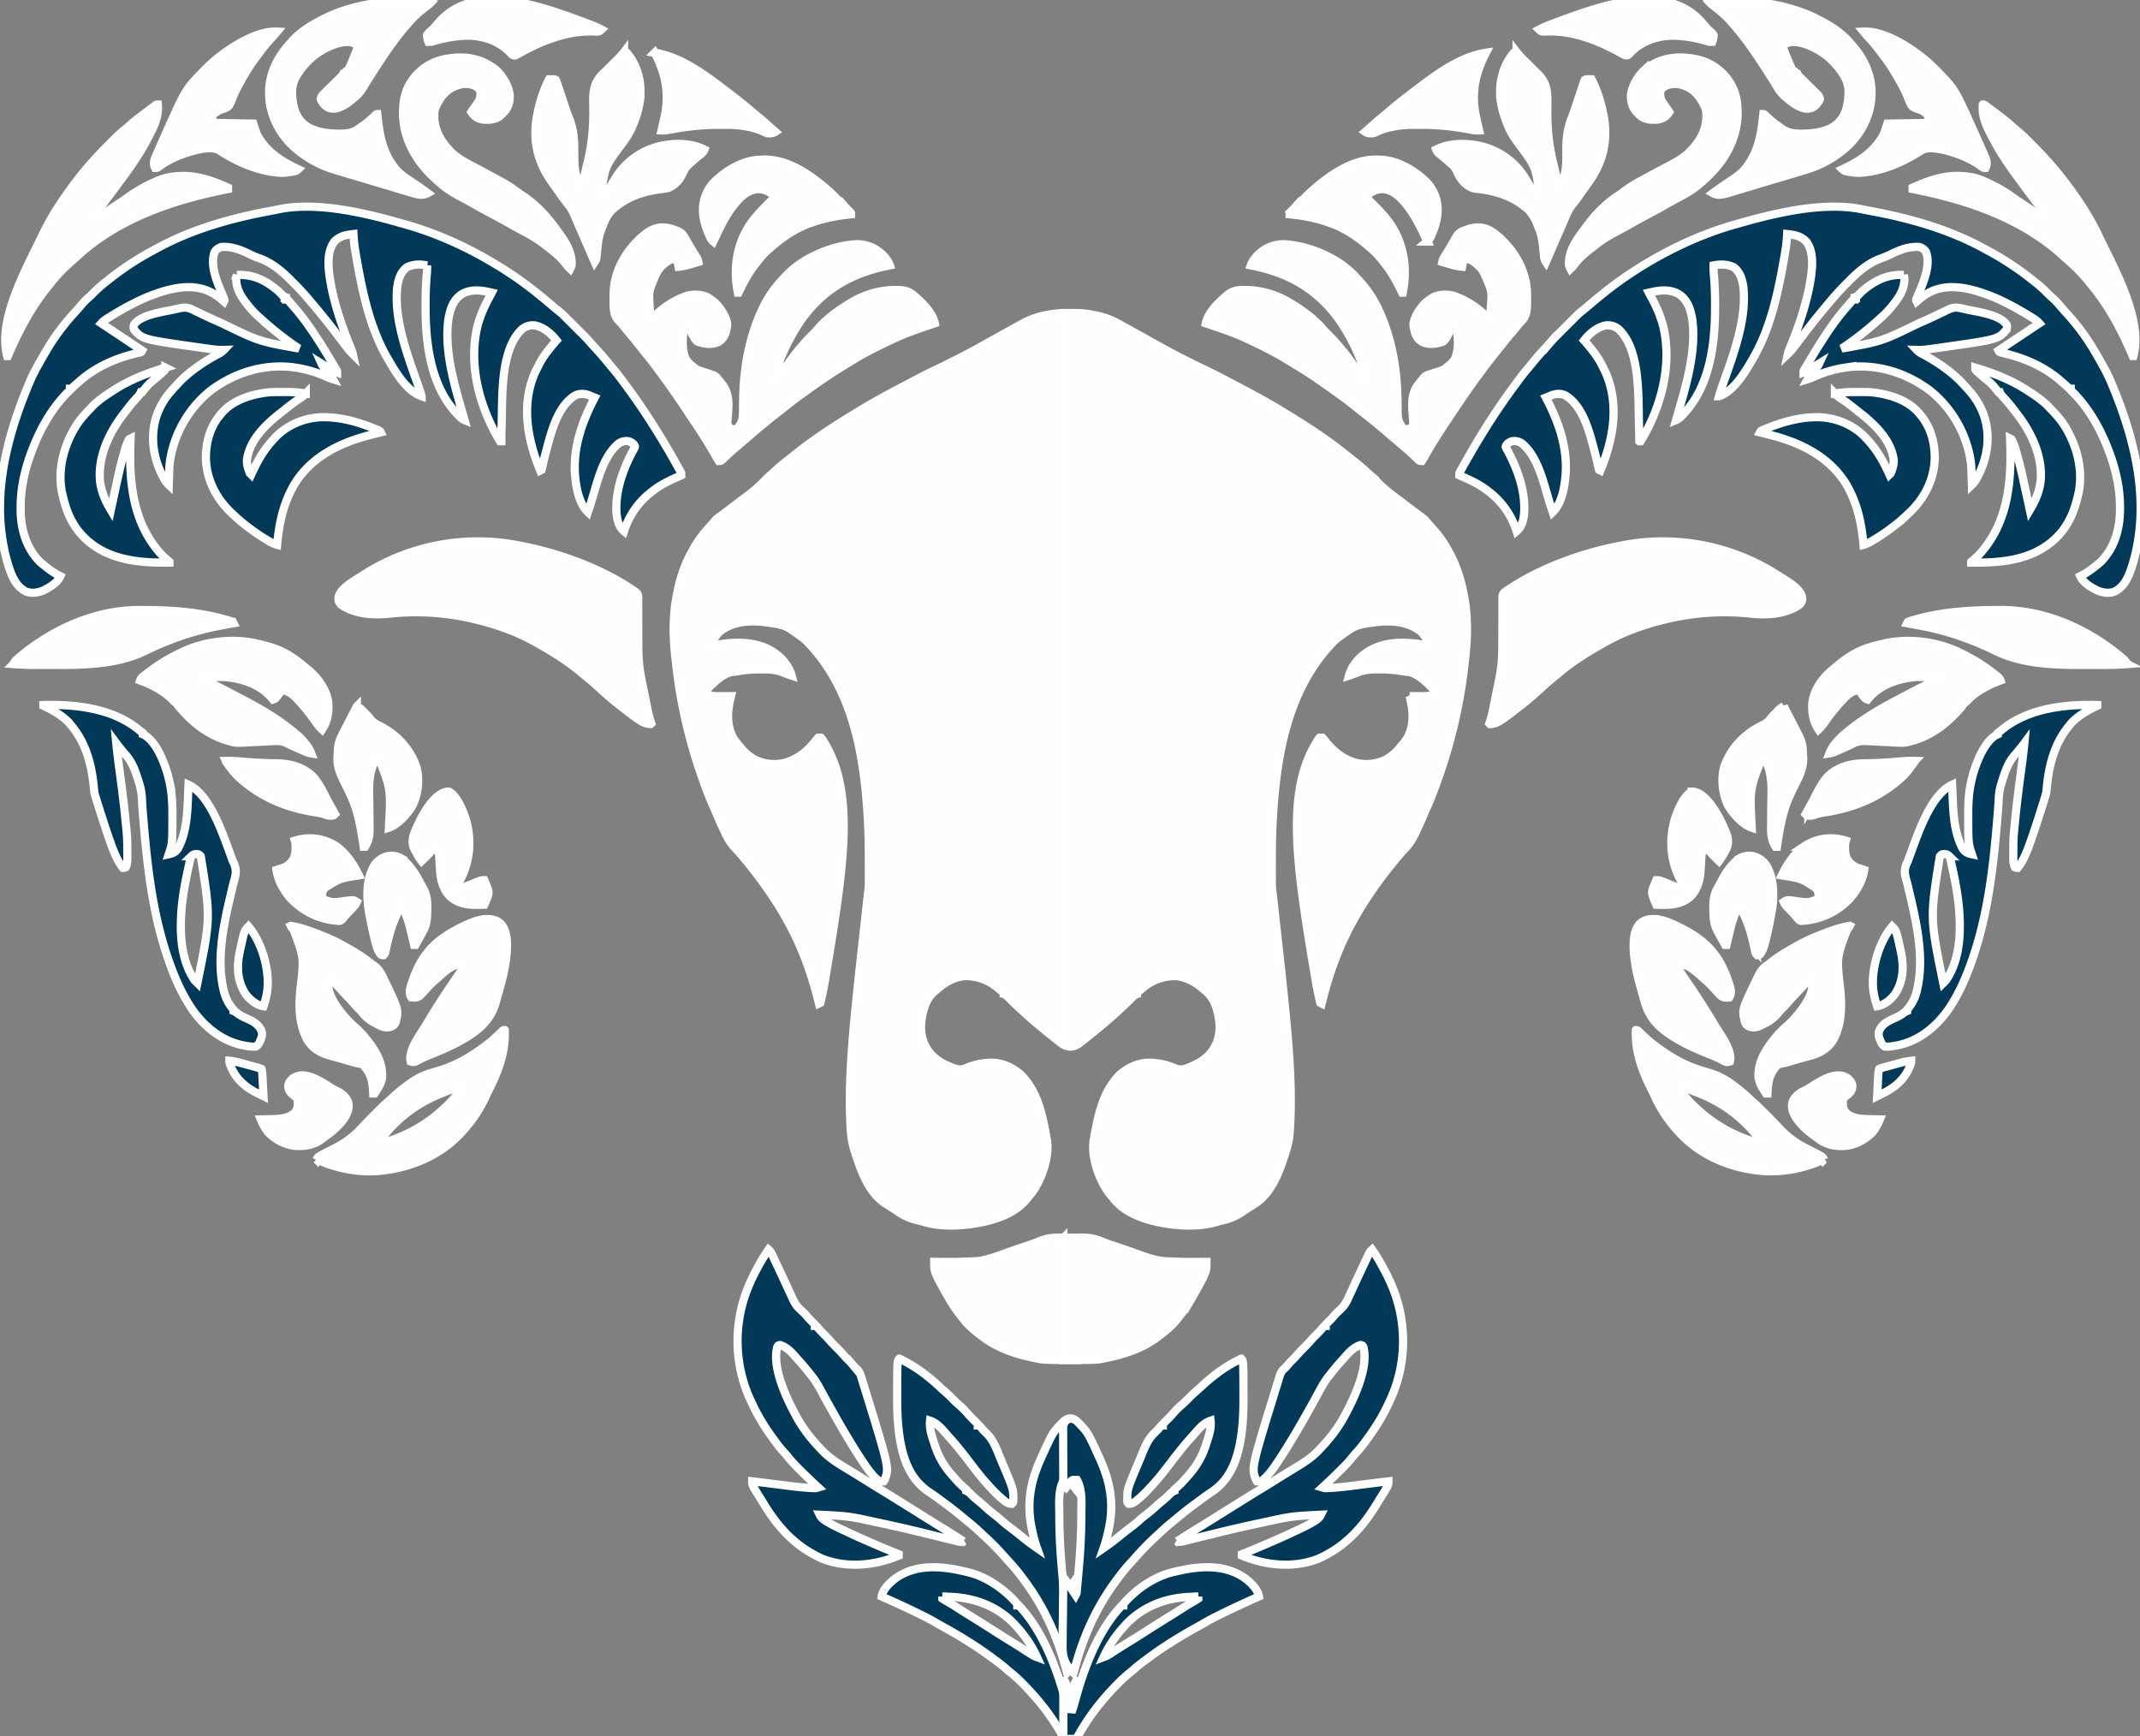 <svg xmlns="http://www.w3.org/2000/svg" width="641" height="520"><rect width="100%" height="100%" fill="#808080" stroke="none"/><path d="M67.696 227.908v.204c1.137 1.651 2.387 3.348 3.853 4.72l.435.384c6.224 5.532 13.447 8.554 21.64 9.952 1.249.2 2.476.372 3.674.79.484.174.87.288 1.384.355.15-.002.294-.006.441-.01.654-.002.758.008 1.238-.471-.168-.3-.168-.3-.331-.597-.163-.29-.325-.58-.486-.871a97.783 97.783 0 0 1-1.59-2.91c-1.193-2.317-2.342-4.736-4.077-6.702-2.907-2.989-6.827-4.046-10.882-4.105-3.315-.041-6.608-.206-9.911-.49-1.799-.153-3.58-.3-5.388-.25zm31.657 98.038c-3.116-1.952-8.289-5.67-11.864-2.768-.694.698-1.102 1.247-1.139 2.25.1 1.124.49 1.684 1.341 2.425.774.616 1.389.93 1.528 1.954-.009.236-.015.47-.023.7-.029 1.284-.198 1.992-1.084 2.948-1.83 1.496-4.12 1.694-6.404 1.76-.4.006-.803.014-1.205.022-.63.018-1.26.033-1.89.045l-.504.01c.547 1.325 1.182 2.517 2.041 3.675 2.136 2.268 4.875 3.801 7.97 4.23 2.936.271 5.872-.17 8.258-1.995l.513-.398c2.496-1.733 5.014-3.805 6.608-6.43.735-1.426 1.21-2.802.741-4.39-.688-1.57-1.895-2.507-3.407-3.242-.515-.24-.992-.502-1.48-.796zm20.81-68.845c-2.843-1.596-5.922-.665-7.91 1.889-2.667 4.283-2.524 10.056-1.601 14.883.04.198.082.39.12.581.498 2.616 1.013 5.235 1.71 7.805.052.188.103.37.152.553.32 1.168.654 2.115 1.405 3.075.433.204.433.204.816.204.454-.453.454-.453.678-1.47.063-.304.129-.606.196-.906.039-.166.074-.325.11-.484.678-3.038 1.448-5.89 2.748-8.726.513-1.106.946-2.184 1.274-3.36.035-.124.066-.245.098-.365h.408c0 .408 0 .408.319 1.1 1.051 2.203 1.756 4.375 2.311 6.75.086.37.173.74.263 1.112.209.863.417 1.73.62 2.595.056.236.11.463.162.692h.409l.83-1.497c.117-.212.231-.416.343-.622.333-.596.662-1.193.98-1.797l.296-.576c.868-1.643 1.003-3.288 1.06-5.114l.012-.488c.07-2.464.047-4.589-1.172-6.8a29.711 29.711 0 0 1-.782-1.384c-1.494-2.946-3.15-5.647-5.855-7.65zm-19.247-3.508c-3.821-2.544-8.208-3.146-12.6-1.799.172.533.21.98.23 1.543l-.001.817c.006 1.084-.123 1.868-.535 2.885a6.048 6.048 0 0 1-3.203 2.895c-.266.077-.52.155-.778.23l-.715.243c-.173.055-.342.11-.51.166.415 3.092 2.2 6.198 4.236 8.523 4.014 4.169 8.852 6.398 14.618 6.745.6-.18.726-.314 1.122-.78.331-.418.658-.829 1.021-1.22.135-.141.266-.278.396-.417l.809-.845.414-.433c.137-.141.267-.28.398-.419.472-.492.796-.937 1.076-1.56-.984-.657-.984-.657-4.2-.203-1.24.175-2.506.385-3.752.118l-.418-.118a15.364 15.364 0 0 1-.958-.307c-.565-.253-.82-.363-1.06-.945-.148-1.135.08-1.76.703-2.705 4.475-2.89 4.475-2.89 9.873-3.724l.424-.077c-1.63-3.346-3.59-6.333-6.59-8.613zm33.565-16.494c-4.924-.055-9.368 9.536-10.681 13.327-.361 1.644-.278 2.828.53 4.314l.286.498c.51.937 1.017 1.834 1.672 2.68l.852-.83.347-.343c.576-.56 1.129-1.066 1.533-1.764l.127-.329h.408l.33-.408c.144-.206.144-.206.282-.408.619.102.619.102 1.225.204.064 1.041.129 2.082.198 3.123l.082 1.278a579.537 579.537 0 0 0 .16 2.477c.167 2.831.96 5.542 2.996 7.63 2.917 2.594 6.555 2.57 10.242 2.436l.45-1.043c.055-.132.108-.259.163-.386.08-.19.157-.371.237-.553.643-1.898.643-1.898-.85-5.367-.74 0-1.165.102-1.837.374-.267.11-.537.218-.806.326l-1.3.525c-.432.175-.862.351-1.293.523l-.414.165c-.999.416-1.832.596-2.924.537-.04-.427-.04-.427.257-.758.35-.461.643-.937.927-1.44 3.136-5.77 3.665-12.14 1.878-18.421-.784-2.491-2.63-7.087-5.077-8.367zm61.627-221.305c3.2 6.112 4.497 12.27 2.956 19.162-.07.314-.139.629-.206.945-.18.83-.362 1.662-.551 2.493l-.158.673c.917.043 1.744-.077 2.638-.249 4.869-.933 9.716-1.451 14.672-1.45.207 0 .405 0 .605.003a247.518 247.518 0 0 1 2.28.014c3.336.03 7.072.594 10.134 1.95.666.316.666.316 1.315.549.886.102 1.684.102 2.45-.408-.71-.617-1.421-1.235-2.117-1.868a64.174 64.174 0 0 0-2.642-2.293 105.608 105.608 0 0 1-2.15-1.778 140.419 140.419 0 0 0-5.853-4.749l-.712-.54c-6.586-5.029-14.252-11.156-22.661-12.454zm-20.466-8.88c-12.83-4.788-33.29-12.672-44.156-.278-.3.349-.6.698-.903 1.045l-.353.406c-.218.26-.445.517-.676.766-.606.51-1.2.963-1.633 1.633-.016.74.15 1.354.408 2.042.817 0 .817 0 1.448-.172 3.51-1.06 7.2-1.686 10.87-1.672 4.515.178 8.9 1.71 12.09 5.008.336.376.59.66 1.044.882.588.045.588.045 1.49-.453.278-.16.558-.315.837-.468l.46-.249c6.482-3.52 13.74-6.208 21.197-5.982.398.023.796.04 1.194.043.617-.1.772-.159 1.225-.612-1.335-.71-2.711-1.256-4.128-1.784l-.414-.156zm-68.749 204.662a505.147 505.147 0 0 0-1.95 3.768c-.328.647-.657 1.293-.993 1.936-.327.624-.654 1.251-.972 1.88l-.372.729c-.927 1.747-1.363 3.144-1.419 5.097-.006.419-.022.835-.055 1.25-.334 3.309.846 5.716 2.293 8.619.474.951.939 1.905 1.39 2.866.082.178.161.35.241.52 2.221 4.79 3.044 9.847 3.826 15.035l.053.355h.408c1.174-1.921 1.372-3.493 1.348-5.692-.013-.588-.023-1.174-.027-1.76a424.001 424.001 0 0 0-.04-5.095c-.064-4.467-.431-8.832 1.57-12.952.259-.481.422-.861.544-1.4l.076-.457.408.204c3.9 9.926 3.9 9.926 3.291 20.827l-.024.609c1.676-.56 3.331-1.975 4.526-3.25.187-.215.187-.215.373-.425.892-1 1.664-2.017 2.297-3.203 1.61-3.487 2.1-7.903.943-11.625-1.86-5.234-5.84-9.431-10.787-11.943-.956-.481-1.868-.902-2.57-1.733a20.508 20.508 0 0 0-1.779-2.007l-.392-.394-.375-.381-.36-.362c-.461-.465-.884-.735-1.472-1.016zm-64.55-28.862c-13.313-.16-26.188 5.5-36.329 13.955-.191.164-.191.164-.38.323-.695.584-1.25 1.086-1.633 1.927a77.47 77.47 0 0 0 6.041.237c.315 0 .63 0 .944.002l2.01.002c.684 0 1.368 0 2.052.002 9.412.039 19.697.045 28.328-4.148 7.274-3.565 14.767-6.162 22.739-7.63.365-.067.73-.134 1.096-.204.733-.138 1.464-.277 2.197-.412.181-.035.357-.067.535-.098-.07-.139-.137-.275-.205-.408a23.97 23.97 0 0 0-1.24-.42l-.534-.156c-7.9-2.307-15.936-2.895-24.128-2.962l-1.493-.01zM83.008 9.465c-5.382-.275-11.808 3.483-16.028 6.56l-.509.382c-2.178 1.592-4.083 3.382-5.955 5.324-.126.135-.249.263-.373.392-4.637 4.832-4.637 4.832-11.033 19.16-.067.148-.13.293-.196.438-.385.862-.77 1.723-1.149 2.585-.118.27-.237.54-.357.808-.113.258-.227.515-.341.77-.106.245-.21.482-.315.719-.273.626-.273.626-.492 1.243-.187.976-.257 1.553.205 2.45.612 0 .612 0 1.216-.429 2.848-2.117 6.347-3.597 9.749-4.549l.467-.126c.272-.076.545-.15.817-.22 1.882-.437 5.108-1.032 6.873.014 5.147 3.368 11.163 6.047 17.319 6.682.243.018.48.038.714.057 1.141.094 2.2-.008 3.326-.2.153-.027.302-.053.451-.082.757-.135 1.376-.176 1.94-.739-5.192-2.415-9.794-5.402-12.454-10.616l-1.02-3.062-11.841-.204c-.41-.821-.484-1.156-.409-2.042.356-.598.356-.598.758-.896.145-.1.288-.194.428-.29.499-.347.499-.347 1.06-.651.443-.143.886-.288 1.327-.433 1.466-.66 1.466-.66 2.46-3.14a33.954 33.954 0 0 1 1.993-4.197c1.506-2.756 3.119-5.461 5.003-7.976.247-.327.494-.652.74-.98 1.255-1.683 2.523-3.316 3.958-4.849a49.177 49.177 0 0 0 1.668-1.903zm145.415 38.35c-.32.021-.64.033-.96.035-5.142.202-10.456 3.477-13.925 7.064a12.05 12.05 0 0 0-2.968 8.405c.012.153.022.302.032.451.141 2.086.752 4.124 1.56 6.045.063.149.127.292.188.437.34.788.633 1.535 1.315 2.092.138-.271.273-.543.408-.816 1.46-3.232 3.054-6.486 5.163-9.352l.35-.447c1.865-2.42 3.902-4.582 7.077-5.068 2.203-.173 3.92.852 5.58 2.21-.272.27-.544.544-.817.816a210.78 210.78 0 0 0-1.913 1.909c-.114.114-.223.224-.333.337-1.613 1.63-3.134 3.295-4.45 5.181-4.149 6.204-5.118 13.313-3.716 20.542h.204c1.476-3.087 3.077-6.123 5.227-8.795l.49-.596c1.026-1.319 2.06-2.52 3.325-3.614.188-.159.372-.314.553-.47 3.726-3.292 7.848-6.04 12.603-7.606l.463-.151c3.485-1.18 6.898-1.788 10.54-2.195l.484-.05c0-.409 0-.409-.261-.705a24.498 24.498 0 0 1-1.933-2.027c-.341-.413-.341-.413-.664-.74l-.612-.203v-.409c-.596-.37-.596-.37-.974-.763a37.448 37.448 0 0 0-1.788-1.768c-5.439-4.855-12.558-10.083-20.248-9.748zm-78.519 228.77c-1.494-1.277-3.246-1.397-5.153-1.262-.239.05-.471.102-.702.153-1.921.392-3.677 1.17-5.439 2.009-7.763 3.811-12.038 7.76-14.927 15.975l-.215.63c-.253.731-.487 1.454-.65 2.21-.103.985-.152 1.608.408 2.45.269.02.53.042.792.062.822-.004 1.386-.222 1.996-.784.113-.122.22-.242.331-.36l.367-.403.756-.829c.126-.137.247-.27.37-.402.769-.841 1.557-1.656 2.419-2.403.418-.36.837-.719 1.247-1.086 1.472-1.32 2.917-2.668 4.787-3.391.764-.18 1.517-.365 2.246 0 .267.574.267.574.049.953l-.257.378-.29.433-.325.47c-.224.334-.451.67-.678 1.004-.492.72-.982 1.443-1.47 2.168l-.736 1.092a225.667 225.667 0 0 0-6.909 10.855l-.347.576c-1.621 2.709-5.39 7.504-4.553 10.856.627.196.935.24 1.552-.01 1.388-.782 2.8-1.423 4.281-2.015 3.12-1.243 6.167-2.55 9.107-4.179 5.008-2.833 8.924-5.81 10.545-11.542.092-.33.185-.658.281-.987 1.423-4.932 2.901-10.02 3.063-15.178.038-2.593-.037-5.463-1.946-7.444zm-62.813.727c.204.409.204.409.5.764.124.149.247.292.367.437 3.134 8.374 3.134 8.374 2.048 17.616-.541 5.149-.496 10.555 1.99 15.23 1.81 2.962 4.235 4.16 7.47 5.012.85.22 1.695.453 2.538.694.294.086.586.17.878.253.439.127.88.251 1.319.378 1.355.392 2.707.835 4.111 1.01l.623.05v.408c2.235 2.488 2.652 4.601 2.838 7.93l.02.44h.408c.993-1.49 1.934-2.903 2.246-4.696.302-4.432-1.933-8.147-4.62-11.495l-.28-.345c-.455-.562-.894-1.146-1.429-1.634h-.408v-.408a15.122 15.122 0 0 0-1.38-1.327c-1.023-.864-1.93-1.797-2.817-2.797-.17-.194-.335-.382-.498-.571a30.594 30.594 0 0 1-2.693-3.636c-1.562-2.526-2.458-4.812-1.799-7.797.584.361.584.361.915.702.108.119.214.231.32.345.125.135.245.264.366.392l.796.862.42.451c.425.457.85.915 1.279 1.37.138.149.275.294.412.439.267.281.533.565.8.849a76.16 76.16 0 0 1 2.19 2.403c.427.494.864.968 1.332 1.425.261.249.514.506.765.765 1.193 1.54 2.293 2.554 4.01 3.496l.635.332.614.325c1.39.696 2.35.988 3.877.504.75-.418.972-.594 1.276-1.39.888-3.587.888-3.587-3.16-12.025-.133-.275-.268-.549-.4-.824-.758-1.61-1.435-2.993-2.95-4.022-.425-.264-.425-.264-.772-.543-1.61-1.323-3.307-2.466-5.096-3.532l-.483-.286c-2.567-1.517-5.137-2.968-7.9-4.097l-.47-.19c-3.296-1.33-6.687-2.689-10.208-3.267zm64.103 31.236c-.408 0-.408 0-.704.237l-.34.33-.385.366c-1.153 1.112-2.315 2.196-3.583 3.178-.169.131-.334.256-.5.38-4.205 3.24-8.741 5.943-13.841 7.519l-.427.13c-.72.223-1.441.444-2.166.652-2.509.716-4.593 1.825-6.712 3.35-.182.135-.36.263-.535.394-1.53 1.123-2.977 2.295-4.357 3.6-.429.405-.857.812-1.306 1.198-1.193 1.018-2.301 2.115-3.408 3.225-.167.17-.167.17-.333.335-1.337 1.337-2.666 2.674-3.948 4.067-2.582 2.817-5.214 4.834-8.646 6.537a81.962 81.962 0 0 0-3.066 1.58c-.225.122-.225.122-.443.243-.757.408-1.36.608-1.645 1.468a87.926 87.926 0 0 0 2.041.816c5.106 1.999 10.587 2.973 16.073 2.617 9.679-.737 19.227-4.652 25.709-12.07l.477-.55c2.72-3.04 4.749-6.251 6.452-9.959.275-.602.557-1.2.851-1.794 2.895-5.629 5.006-11.455 4.742-17.85zm-14.556 17.275c.73-.265 1.158-.394 1.899-.127-1.4 1.956-2.825 3.775-4.585 5.423-.213.2-.427.4-.637.602-4.812 4.618-10.424 7.925-16.749 10.022l-.524.171-.505.168-.473.15c-.631.203-1.005.205-1.638 0 3.963-5.642 9.27-10.221 15.467-13.253l.457-.22c1.72-.831 3.485-1.525 5.273-2.193.237-.088.468-.171.699-.257l.677-.253c.323-.119.323-.119.64-.233zm11.928-304.9c-3.912-3.121-8.236-4.101-13.168-3.564l-.535.07c-3.338.395-6.555 1.67-9.038 3.95l-.353.336c-.259.237-.259.237-.51.472-3.462 3.722-4.367 7.541-4.232 12.513.306 7.108 3.824 13.349 8.905 18.145.11.106.218.208.329.31.498.471.998.937 1.514 1.388.18.153.354.3.527.45 1.993 1.75 4.132 2.99 6.478 4.223a91.948 91.948 0 0 1 2.985 1.64 207.147 207.147 0 0 0 6.053 3.323 194.89 194.89 0 0 1 5.549 3.036 108.86 108.86 0 0 0 3.797 2.088c2.315 1.199 4.442 2.513 6.494 4.128.353.278.708.555 1.066.831 1.808 1.384 3.482 2.75 4.885 4.563.455.614.93 1.155 1.482 1.686.204-.384.204-.384.408-1.02.356-3.996-2.172-7.597-4.464-10.653l-.435-.576c-2.63-3.689-6.02-7.223-9.826-9.693a25.088 25.088 0 0 1-1.57-1.094 35.16 35.16 0 0 0-4.628-3.01c-.484-.26-.968-.52-1.452-.783-1.698-.925-3.395-1.852-5.106-2.754l-1.516-.799-.746-.396c-2.106-1.094-4.183-2.25-5.96-3.844-3.032-2.936-5.294-6.4-5.417-10.726l-.004-.484c-.012-.919.045-1.619.365-2.49l.337-.674c1.005-2.079 2.168-3.695 4.11-4.982 1.996-1.12 4.032-1.741 6.29-1.206 1.225.388 2.047.751 2.666 1.9.198 1.35.008 2.412-.733 3.565l-.365.504-.382.535a47.449 47.449 0 0 0-1.174 1.725c.155.225.318.445.484.662.961 1.104 2.043 1.508 3.485 1.653 1.835.047 3.521-.092 4.918-1.398l.3-.304c.25-.243.496-.49.739-.741 1.217-1.438 1.607-3.016 1.553-4.873-.26-2.763-2.07-5.764-4.105-7.632zM47.281 31.31c-.408 0-.408 0-.776.257-.226.18-.226.18-.449.355l-1.71 1.28-.74.557c-1.555 1.168-3.127 2.313-4.568 3.624a23.62 23.62 0 0 1-1.423 1.252c-1.411 1.108-2.683 2.319-3.949 3.589-.381.385-.763.771-1.147 1.155-3.01 3.01-5.867 6.116-8.51 9.454-.138.18-.275.351-.41.525a113.34 113.34 0 0 0-4.197 5.7c-.1.145-.198.284-.294.425-2.43 3.51-4.583 7.149-6.433 11l-.304.636C7.761 80.714-.735 95.771 2.164 106.642h.204c3.193-7.503 6.914-14.62 12.092-20.948.19-.23.377-.462.565-.692 1.99-2.597 4.34-4.963 6.805-7.113.424-.366.843-.731 1.255-1.109 12.239-11.304 28.592-16.852 44.628-20.037l.596-.119v-.408c-4.465-2.031-9.201-3.715-14.193-3.511l-.71.04c-2.487.137-4.55.6-6.813 1.648-.157.074-.308.145-.46.214-2.698 1.227-5.174 2.593-7.594 4.318a72.583 72.583 0 0 1-2.451 1.695c-.972.639-1.938 1.286-2.901 1.935l-.666.451-1.343.905-.643.436-.605.407c-.614.416-1.106.722-1.84.853l-.14-.355c-.114-.472-.114-.472.174-.86.132-.15.259-.298.387-.443l.46-.545a63.18 63.18 0 0 0 1.541-1.915l.36-.463a193.865 193.865 0 0 0 3.67-4.88c.333-.457.668-.914 1.005-1.371 3.04-4.091 6.116-8.356 8.476-12.882.202-.398.406-.796.618-1.19 1.61-2.983 2.94-5.94 2.64-9.393zm29.806 161.484c-7.214-1.705-15.489-.743-22.195 2.329l-.67.325c-3.12 1.478-6.05 3.174-8.821 5.238-.125.092-.245.184-.366.274a133.403 133.403 0 0 0-1.594 1.212c-.661.503-1.196.831-1.468 1.646 3.542 1.294 7.097 3.123 9.76 5.843.364.408.621.673 1.101.937l.368.161c0 .461 0 .461.824 1.392l.4.445c3.749 4.271 8.224 7.648 13.732 9.242.17.045.332.092.496.137 1.984.572 1.984.572 6.51.333.47-.027.94-.05 1.409-.072.757-.036 1.517-.071 2.274-.108.762-.043 1.521-.086 2.28-.118l.727-.033c1.664-.104 2.836-.002 4.332.766.294.157.592.31.895.45.118.052.232.103.347.152.453.206.908.41 1.361.614l.727.325.74.335.712.318c.75.34 1.433.594 2.247.725-.359-.933-.76-1.696-1.372-2.489-.098-.12-.191-.238-.285-.357-.79-.988-1.597-1.886-2.573-2.699-.157-.128-.312-.25-.465-.375-5.028-4.304-10.849-7.656-16.71-10.684a153.14 153.14 0 0 1-1.517-.792 171.979 171.979 0 0 0-5.89-3.02c-.29-.138-.577-.279-.867-.42-.415-.204-.831-.408-1.248-.61-.132-.063-.261-.127-.39-.188-.653-.318-1.237-.592-1.941-.76-.145-.02-.286-.042-.427-.063v-.408c.917-.004 1.834-.008 2.75-.01l1.13-.002c.55-.004 1.102-.006 1.653-.006l.529-.002a42.144 42.144 0 0 1 1.9.02c5.255.496 10.557 2.264 14.044 6.43.083.105.165.205.247.307.682-.227.682-.227 1.392-1.166.141-.192.141-.192.28-.377l.557-.741.425-.574c1.915.263 3.127 1.184 4.44 2.562.155.17.308.335.46.5 1.798 1.934 3.446 3.932 4.95 6.1.67.98 1.323 1.866 2.195 2.679 1.645-2.489 2.076-5.249 1.837-8.166-.465-3.64-3.013-7.262-5.796-9.573-.292-.237-.584-.474-.867-.717-3.093-2.65-6.288-4.88-10.204-6.1-.245-.073-.245-.073-.486-.147a50.55 50.55 0 0 0-3.879-1.02zM123.251.225c-8.903-.04-18.582 1.425-26.552 5.551l-.42.219c-3.132 1.594-6.123 3.478-8.555 6.05l-.428.482c-.948 1.056-1.858 2.13-2.701 3.269-3.44 4.99-4.663 9.985-3.628 15.922 1.298 6.132 4.746 10.955 9.865 14.531l.547.372c1.192.843 2.435 1.547 3.742 2.196l.545.266c1.805.902 3.679 1.494 5.606 2.078l.518.155c2.12.643 2.12.643 6.68 1.995 1.562.461 3.122.925 4.681 1.394a2638.727 2638.727 0 0 0 6.113 1.831c.753.227 1.504.454 2.258.678.281.084.563.168.847.251.514.158 1.029.31 1.543.464 1.45.39 2.856.688 4.214-.08-1.472-1.1-2.983-2.137-4.506-3.164-1.841-1.233-3.811-2.46-5.21-4.21-.098-.13-.194-.257-.287-.384-3.52-4.51-4.463-9.705-5.037-15.248l-.067-.675c-.204 0-.204 0-.682.434-1.152 1.089-2.297 2.148-3.614 3.038l-.604.406c-1.966 1.589-3.703 1.993-6.202 1.993-.151 0-.298 0-.447-.002-3.003-.01-5.861-.372-8.617-1.64-2.324-1.239-3.747-2.98-4.602-5.467-.82-3-1.284-6.64.194-9.511.14-.243.14-.243.28-.48 1.353-2.421 3.076-4.303 5.163-6.124 2.737-2.164 7.312-4.561 10.908-4.214.855.167 1.633.367 2.15 1.113.191.443.191.443.06.904l-.198.496c-.108.28-.108.28-.216.553l-.235.574a87.209 87.209 0 0 1-1.523 3.64l-.185.404c-.178.443-.178.443-.409.817-.612.204-.612.204-.855.625l-.166.396h-.408c-.182.41-.182.41-.467.692l-.34.33c-.191.19-.191.19-.381.376l-.837.823-1.343 1.327c-.45.439-.899.878-1.346 1.32-.143.141-.283.28-.422.42l-.415.401c-.13.129-.255.256-.381.38-.482.476-.71.806-.805 1.484.223.584.555 1.058.943 1.544.782.88 1.57 1.24 2.736 1.355 2.162-.073 4.285-1.55 5.87-2.911l.455-.396c1.384-1.019 2.194-2.236 3.068-3.691.586-.978 1.196-1.94 1.81-2.901l.43-.668c3.225-5.034 6.528-10.068 10.477-14.574l.547-.623c1.457-1.737 3.082-3.195 4.885-4.567.651-.488 1.296-.96 1.852-1.557-.882-.356-1.631-.458-2.566-.466l-.51.004c-.37-.002-.738-.002-1.105-.002-.572.002-1.144.004-1.715.002zm63.67 15.365c-.412.535-.833 1.039-1.303 1.525l-.826.819-.305.302c-.532.524-1.06 1.051-1.588 1.58-.763.765-1.527 1.527-2.3 2.282-.105.098-.205.194-.305.29-2.631 2.78-2.664 5.46-2.584 9.136.132 5.724-.282 11.071-1.59 16.653l-.109.461c-.582 2.472-1.129 4.969-1.952 7.374-1.968-3.375-2.078-6.39-2.041-10.232.037-3.712-.155-6.837-1.525-10.31a55.849 55.849 0 0 1-1.215-3.36c-.149-.453-.3-.907-.451-1.36-.227-.667-.451-1.337-.676-2.005-.23-.692-.46-1.382-.692-2.072a81.453 81.453 0 0 1-.424-1.27l-.194-.567c-.166-.5-.166-.5-.335-.876-.46-.229-.46-.229-2.042-.204-1.906 3.693-3.093 7.774-3.772 11.865-1.121 7.472.681 13.63 5.128 19.66.655.888 1.29 1.79 1.923 2.695.502.72 1.002 1.44 1.537 2.133a138.509 138.509 0 0 1 .978 1.25c.937 1.143 1.5 2.33 2.064 3.697.198.486.4.972.608 1.453.103.235.2.464.3.69l.307.71.318.736c1.421 3.279 2.852 6.551 4.287 9.824.405-.609.482-.958.554-1.666.026-.29.053-.58.083-.868.05-.47.096-.939.141-1.409.194-2.072.46-3.917 1.221-5.869.143-.347.284-.698.415-1.051.732-1.99 1.751-3.891 3.395-5.28.177-.134.349-.263.52-.394 3.928-3.246 8.685-4.656 13.678-5.308.788-.069 1.497-.15 2.246-.408 2.144-1.051 3.234-2.4 4.23-4.555.341-.745.629-1.32 1.178-1.939l.512-.447a53.61 53.61 0 0 1 3.267-2.82c.657-.514 1.119-.887 1.429-1.671-4.093-2.048-9.113-1.997-13.474-1.021-5.67 1.443-10.306 4.816-13.34 9.84-.181.304-.363.61-.549.913-.48.767-.96 1.535-1.423 2.313-.198.457-.198.457-.408.816-.39.13-.778.27-1.161.42l-.472.193c-.035-.2-.07-.394-.102-.588 1.176-7.823 1.176-7.823 6.086-14.432 1.086-1.472 2.125-2.92 2.89-4.587l.223-.502c1.282-2.887 2.227-5.929 2.54-9.085.28-4.867-.864-9.493-4.083-13.27-.464-.176-.464-.176-.817-.204zm135.76 355.224c-4.776 0-7.449-.641-11.387.976-1.082.473-2.192.85-3.313 1.223-.682.226-1.364.457-2.046.69l-.829.281c-.559.19-1.12.38-1.68.572-3.654 1.247-7.43 2.954-11.312 3.23-.226.012-.447.022-.667.032-5.48.2-5.48.2-10.963.147l-.674-.006c0 3.054 0 3.054 4.097 10.355l.394.67a41.75 41.75 0 0 0 3 4.501c.159.206.316.404.471.602.596.762 1.178 1.538 1.837 2.246h.409v.408c1.096 1.125 2.345 2.12 3.58 3.085.172.13.337.26.503.386 4.442 3.448 9.68 5.269 15.125 6.41.3.061.3.061.594.123 2.785.612 2.785.612 12.862.612v-36.543zm-168.22-207.622c-15.222-2.805-31.276.177-44.442 8.282l-.472.292c-.581.36-1.161.719-1.741 1.082l-.594.372c-1.648 1.03-3.31 2.096-4.65 3.517-.838.976-1.223 1.695-1.18 2.99.193.658.4 1.044.924 1.491 4.03 2.746 9.55 3.105 14.234 2.605a74.505 74.505 0 0 1 24.786 1.46l.682.161c6.214 1.444 12.449 3.595 18.032 6.715.407.235.815.467 1.225.694a102.516 102.516 0 0 1 7.444 4.536c.153.102.302.204.45.304 1.93 1.303 3.733 2.73 5.519 4.222.476.4.953.792 1.437 1.182a59.166 59.166 0 0 1 3.33 2.905c.702.656 1.41 1.305 2.14 1.934l.436.373a94.844 94.844 0 0 0 4.647 3.785c.33.25.66.5.984.758 1.168.93 2.35 1.825 3.601 2.645l.427.276c1.08.719 1.896 1.051 3.203 1.11l.204-.204c-.574-1.551-.91-3.131-1.237-4.748-.065-.325-.133-.65-.198-.974-.139-.684-.278-1.37-.415-2.054-.177-.88-.353-1.76-.534-2.64-.143-.69-.282-1.377-.421-2.07l-.202-.998c-.74-3.564-.896-7.033-.894-10.665.002-.96-.002-1.919-.006-2.876-.005-1.23-.01-2.458-.009-3.685.002-1.023.002-2.046-.004-3.067l-.006-1.163c.004-.553.008-1.105.002-1.658l-.004-.506c.004-.304.004-.609-.002-.913-.155-.78-.186-.894-.75-1.37l-.628-.422c-9.987-6.81-22.753-11.34-34.555-13.54l-.763-.138zm48.18-94.114c-3.338-1.409-6.215-1.364-9.097.84l-.396.307c-.458.355-.893.715-1.327 1.098v.409h-.409c-3.084 2.96-5.502 6.59-6.737 10.693l-.204.74c-.522 1.763-.651 3.427-.674 5.258l-.002.788-.004.753c.019 2.326-.083 4.508 1.646 6.219.473.451.473.451.9.974.727.906 1.462 1.802 2.215 2.684a91.49 91.49 0 0 1 2.53 3.087c.59.76 1.184 1.515 1.792 2.26a124.362 124.362 0 0 1 3.828 4.887c.322.437.645.874.97 1.309a246.366 246.366 0 0 1 7.786 11.114c.508.77 1.02 1.535 1.537 2.3 2.293 3.4 4.532 6.83 6.59 10.38l.306.537c.186.32.37.64.552.961.27.49.539.944.855 1.405.68 0 .68 0 1.537-.819.247-.24.496-.481.748-.718l.392-.374a54.083 54.083 0 0 1 1.87-1.682l.353-.298c.239-.202.475-.404.714-.609.598-.504 1.192-1.012 1.787-1.523.236-.204.475-.408.712-.61.482-.412.962-.825 1.441-1.237a214.364 214.364 0 0 1 8.718-7.135c.414-.319.826-.641 1.233-.97a112.009 112.009 0 0 1 5.534-4.218c.427-.302.852-.604 1.276-.91a224.94 224.94 0 0 1 3.712-2.624l.416-.285c.386-.266.77-.53 1.158-.792l.45-.307a119.684 119.684 0 0 1 5.417-3.468l1.058-.647c.588-.36 1.175-.717 1.761-1.078 3.63-2.242 7.452-4.114 11.308-5.927l.668-.312c3.828-1.811 7.803-3.15 11.816-4.485l.637-.21c-.643-3.075-3.464-5.878-5.728-7.879l-.345-.3c-1.284-1.125-2.479-1.674-4.18-1.768l-.542-.018c-5.27-.2-10.28 1.255-14.769 4.021l-.363.227c-3.177 1.982-6.435 4.3-8.893 7.145-.357.423-.714.83-1.104 1.22-3.634 3.527-6.931 7.655-9.696 11.895l-.285.45c-.182.279-.36.56-.54.84-.287.476-.567.88-.918 1.315-.541.204-.541.204-1.02.204 1.473-6.155 4.364-12.324 7.853-17.604 6.537-9.644 15.358-14.787 26.662-17.024l.394-.078c-.339-1.016-.97-1.82-1.633-2.654-2.23-2.368-4.753-3.572-8.023-3.7-7.44.293-16.19 3.93-21.36 9.37l-.423.455c-2.666 2.723-4.853 5.692-6.517 9.132l-.22.463c-3.906 8.213-5.584 17.51-5.75 26.568l-.007.523c-.017.872-.035 1.744-.04 2.615-.005 1.623.068 3.187-.72 4.657l-.22.343-.229.378c-.443.637-.73.835-1.494.988-.713-.14-1.197-.302-1.73-.81-.346-.852-.346-.852-.28-1.797.042-.419.076-.837.11-1.256.015-.24.034-.473.05-.706.239-3.173.384-6.215-1.647-8.84l-.268-.333c-.257-.337-.518-.67-.79-.996l-.255-.306c-.778-1.013-.778-1.013-2.958-1.733-.488-.156-.974-.31-1.462-.468-.239-.08-.472-.155-.704-.23-.617-.199-1.121-.37-1.658-.736l-.363-.304c-.84-.682-1.687-1.368-2.342-2.235-1.509-2.732-1.27-7.078-.517-10.014.392.067.392.067.817.204.72.72 1.17 1.476 1.646 2.372.39.77.737 1.376 1.416 1.915 2.028.67 4.257 1.015 6.227.064 1.21-.737 1.85-1.674 2.227-3.018.062-.261.062-.261.12-.516a9.498 9.498 0 0 0 .285-1.76c-.268-2.327-2.08-4.981-3.73-6.56-.217-.155-.427-.308-.637-.459-.59-.461-1.176-.87-1.838-1.225-2.15-.845-4.542-.818-6.698.015-.153.065-.3.126-.447.19-3.487 1.384-6.617 3.713-9.238 6.371-.12.125-.239.245-.357.366-.05-.686-.098-1.372-.145-2.058l-.06-.852a162.87 162.87 0 0 1-.203-3.215c-.156-1.786.155-3.179.843-4.816.18-.41.355-.823.522-1.24.484-1.212.968-2.333 1.801-3.347 1.368-1.386 2.772-2.76 4.796-2.846.42.561.42.561.536 1.074.035.17.068.332.1.496.037.17.072.335.105.5l.075.38c1.145-.106 2.197-.337 3.301-.658l.578-.171c.682-.2 1.362-.398 2.042-.6-.09-.43-.192-.792-.394-1.182l-.235-.374-.268-.433c-.637-1.012-1.278-2.023-1.874-3.06-.106-.192-.212-.378-.316-.563-.208-.368-.419-.733-.627-1.1-.65-1.195-1.141-2-2.425-2.534l-.394-.145zm117.387 24.69c-2.037-.015-3.936.091-5.937.475l-.506.098c-2.56.467-4.93 1.264-7.215 2.503-.349.194-.698.388-1.047.58-.633.345-1.262.69-1.89 1.039-.376.21-.754.418-1.13.627-1.716.947-3.43 1.9-5.14 2.856-3.797 2.125-7.599 4.25-11.506 6.167-.38.188-.76.374-1.14.566-1.22.616-2.439 1.237-3.682 1.812-2.097.97-4.146 2.013-6.192 3.091-.555.294-1.113.588-1.67.88-5.283 2.758-10.583 5.543-15.67 8.652-.407.251-.815.502-1.224.751-6.294 3.834-12.518 7.872-18.25 12.515a97.91 97.91 0 0 1-1.84 1.464c-1.137.88-2.25 1.768-3.314 2.737-.467.437-.933.874-1.418 1.293a27.726 27.726 0 0 0-2.028 1.89c-1.83 1.917-3.754 3.567-5.885 5.14-.931.682-1.85 1.379-2.767 2.08-1.039.797-2.078 1.595-3.13 2.375l-.491.36c-.3.224-.602.447-.905.67-.467.338-.918.679-1.365 1.044v.409h-.409l-.522.588c-.36.434-.721.861-1.105 1.276-1.988 2.13-3.748 4.452-5.138 7.014l-.38.717c-2.197 3.924-3.562 8.319-4.391 12.729-.035.183-.068.363-.1.54-1.172 6.013-1.009 12.734-.276 18.795.051.433.1.868.147 1.3 1.409 12.931 4.493 25.558 9.115 37.711l.176.455c.563 1.479 1.129 2.953 1.788 4.392a57.1 57.1 0 0 1 .688 1.527 112.026 112.026 0 0 0 2.68 6.035c.123.25.246.504.368.755.813 1.72 1.678 3.105 3.001 4.483.288.294.572.592.846.898l.308.36c.096.114.19.224.286.335.094.112.187.22.28.328 2.637 3.093 5.146 6.282 7.473 9.614l.272.39c1.698 2.415 3.303 4.867 4.79 7.419.105.185.21.363.314.543 4.791 8.213 7.986 16.754 10.268 25.962l.143.577.409-.204c.11-.404.216-.808.306-1.219l.114-.567c.145-.686.286-1.372.427-2.058l.271-1.325c5.974-35.284 9.314-56.862.456-72.15-.102-.169-.2-.334-.298-.5l-.284-.485-.274-.443c-.24-.392-.24-.392-.514-.668h-.817l-.43.441c-1.987 2.621-4.306 4.86-7.328 6.245l-.612.255c-2.68 1.141-5.886 1.244-8.674.386-.174-.061-.343-.12-.513-.182-2.082-.655-4.075-2.247-5.46-3.915l-.46-.576h-.409c0-.408 0-.408-.314-.83a23.635 23.635 0 0 1-1.319-1.824c-1.953-3.883-1.768-7.609-.784-11.749l.172-.704c-.558.004-1.115.008-1.672.01-.235.002-.462.002-.688.002-1.505.012-3.003.09-4.455-.37-.377-.242-.377-.242-.51-.753-.08-.571-.08-.571.384-1.135 1.94-2.017 4.832-4.818 7.739-5.057.63-.047.63-.047 1.04-.114 2.249-.419 4.466-.602 6.753-.608h.416c2.086-.009 4.046.065 6.04.72 1.032.427 2.059.837 3.122 1.18-.62-2.36-2.403-4.732-4.297-6.24l-.398-.293-.474-.347c-4.912-3.366-11.114-3.384-16.785-2.478l-.515.082c-.347.057-.694.112-1.04.167-.268.043-.525.086-.785.127.658-1.638 1.593-3.116 2.883-4.339 3.738-2.905 8.705-3.268 13.253-2.721.276.04.541.08.809.118 2.346.315 4.655.54 6.7 1.801l.65.445c1.394.929 2.761 1.88 4.066 2.93 13.931 13.907 17.326 33.256 18.564 50.923.014.229.014.229.03.451.374 5.22.445 10.435.447 15.667v.488c0 .947 0 1.895-.002 2.842l-.002.886c0 .28 0 .56-.002.839l-.002.784a19.723 19.723 0 0 1-.178 2.57c-.038.28-.073.56-.106.84-.026.216-.026.216-.049.426-.018.149-.034.296-.05.44l-.056.47c-3.76 34.175-6.063 51.971-4.965 69.322l.066.786c.183 2.454.865 4.785 1.64 7.11l.134.393c1.678 5.012 3.938 10.595 8.527 13.608l.519.325c.345.223.688.443 1.033.664.534.332 1.067.663 1.582 1.028 2.005 1.446 3.85 2.348 6.257 2.932.57.135 1.129.276 1.688.445 4.69 1.478 9.696 1.409 14.552.8 5.95-.85 13.003-2.73 16.873-7.753.14-.182.14-.182.274-.362.41-.465.81-.933 1.196-1.418 2.912-4.135 5.12-10.353 4.447-15.465-.076-.396-.151-.79-.22-1.188-.934-5.365-2.13-11.173-5.27-15.744l-.357-.482c-.686-.927-1.376-1.8-2.221-2.589l-.637-.473c-2.483-1.895-5.329-3.01-8.503-2.891-.164.012-.323.022-.48.032-2.24.123-4.32.642-6.392 1.48-.137.06-.267.119-.4.176-1.552.637-2.762.257-4.232-.355l-.498-.214c-1.205-.519-2.356-1.044-3.424-1.817l-.365-.29a15.281 15.281 0 0 1-1.487-1.278c-2.429-2.656-3.333-5.48-3.258-9.052.237-3.369 1.203-7.5 3.787-9.826l.55-.464c2.414-2.164 4.923-3.756 8.165-4.287 3.847-.27 7.499.982 10.463 3.446.472.42.884.794 1.44 1.099.118.05.232.102.347.15v.409h.408v.408c.69.451.69.451 1.264 1.052a82.188 82.188 0 0 0 4.248 4.052 148.196 148.196 0 0 0 8.166 6.941c.557.45 1.115.896 1.676 1.34l.57.447c1.202.971 2.082 1.719 3.674 1.684l.613-.408c.43-.215.76-.431 1.12-.75.52-.798.52-.798.49-3.495-.003-.363-.006-.725-.003-1.088.006-1.004.006-2.007 0-3.011a449.227 449.227 0 0 1-.005-3.318c.005-1.937.005-3.872 0-5.81-.01-3.04-.012-6.08-.01-9.12.002-4.895-.002-9.792-.012-14.688-.008-4.863-.014-9.726-.016-14.589v-4.591l-.004-10.275v-.472a28221.973 28221.973 0 0 0-.033-30.68v-.494c-.008-7.602-.014-15.203-.018-22.803l-.003-1.482c-.002-3.271-.004-6.544-.004-9.814l-.012-19.54v-.93c-.02-27.449-.02-27.449-.061-62.31l-1.88-.01c-.39 0-.39 0-.774-.002z" fill="#fefefe" stroke="#fff" stroke-width="2.45"/><path d="M68.717 317.735c0 .496 0 .496.294 1.378 1.435 3.823 4.291 6.443 7.893 8.235l.449.223 1.572.78-.135-2.573c-.018-.351-.039-.7-.057-1.051l-.08-1.548c-.01-.167-.018-.328-.026-.49-.043-.847-.045-1.694-.315-2.505-.455-.228-.455-.228-1.564-.532l-.48-.131c-.334-.092-.669-.184-1.006-.274-.529-.143-1.055-.288-1.584-.433a711.23 711.23 0 0 0-1.033-.281l-.498-.135a20.604 20.604 0 0 0-3.43-.663zm5.716-40.218c-1.288 1.288-1.288 1.288-2.754 8.256-.804 4.246-.484 8.376 1.942 12.034 1.255 1.656 3.207 3.273 5.304 3.595.622-1.823 1.049-3.593 1.225-5.512.439-5.987-1.805-13.753-5.717-18.373zM49.527 110.112c-5.018 1.488-10.05 3.434-14.534 6.166l-.573.367c-2.432 1.552-4.927 3.16-6.925 5.259-.23.249-.462.496-.698.741-1.354 1.396-2.63 2.83-3.72 4.444-3.844 5.931-5.9 13.29-4.53 20.346.05.22.102.435.153.65.719 3.125 1.623 6.073 3.315 8.827l.36.563c.861 1.399 1.874 2.577 3.04 3.724 6.883 6.596 16.262 7.464 25.337 7.3v-.204l-.382-.349c-.743-.645-1.47-1.292-2.154-1.998-8.6-9.477-9.605-21.826-9.123-34.067l.022-.537-.408.204c-.584 1.033-.978 2.048-1.303 3.187-.057.204-.11.404-.165.602-1.278 4.632-1.278 4.632-3.942 16.97l-.102.473c-1.623-2.697-2.826-5.406-3.226-8.548-.71-7.505 2.72-14.699 7.235-20.493.188-.24.376-.484.562-.726.984-1.295 1.99-2.548 3.097-3.738.453-.478.847-.89 1.167-1.466l.147-.347h.409c1.968-2.475 1.968-2.475 4.491-4.492.339-.298.678-.596 1.015-.898l.336-.302c.215-.184.425-.37.635-.56.464-.485.464-.485.464-1.098zm240.082 360.736c-7.084-1.743-14.852-2.584-21.199 1.774-1.753 1.285-3.95 3.363-4.32 5.576 3.52 1.558 7.02 3.146 10.477 4.836l.548.268c1.55.753 3.084 1.516 4.58 2.372.697.406 1.393.81 2.097 1.202 2.683 1.482 5.333 2.995 7.928 4.628l.91.576c2.534 1.566 4.947 3.297 7.335 5.073l.537.4c.933.695 1.852 1.39 2.724 2.16.447.398.896.786 1.361 1.162a39.984 39.984 0 0 1 3.33 2.975c.182.183.357.363.535.543 4.685 4.728 8.58 9.715 11.828 15.531l.523.942h3.879v-17.353h-.408c-.494.863-.731 1.641-.9 2.609-.044.263-.044.263-.084.522a478.86 478.86 0 0 0-.286 1.674l-.194 1.164c-.153.896-.306 1.795-.457 2.69l-.12.732a53.807 53.807 0 0 1-.82-2.554c-.988-3.704-2.076-7.33-3.435-10.916-.082-.21-.16-.413-.237-.617-2.403-6.302-5.888-13.053-10.616-17.965h-.408v-.408c-3.655-4.312-9.112-8.134-14.618-9.48l-.49-.116zm-7.35 7.35a457.35 457.35 0 0 1 2.36.09c7.23.261 14.081 2.79 19.144 8.092l.545.596c2.601 2.812 4.737 5.902 6.329 9.391-.519-.194-1-.396-1.48-.675-.161-.102-.317-.205-.472-.305-.183-.118-.361-.23-.537-.345l-1.176-.759a196.179 196.179 0 0 0-3.466-2.186 444.531 444.531 0 0 1-6.07-3.812 556.167 556.167 0 0 0-7.175-4.512 182.08 182.08 0 0 1-3.587-2.258 44.232 44.232 0 0 0-1.768-1.112l-.44-.256-.855-.496c-.471-.263-.904-.53-1.351-.84v-.613zM84.282 117.424c-1.231 0-2.462-.006-3.69.077-5.17.545-10.899 2.279-14.345 6.413-.13.167-.26.328-.388.49-3.058 3.71-4.244 8.325-4.175 13.072.2 6.175 3.042 11.744 7.482 15.995.29.271.58.54.868.814a45.917 45.917 0 0 0 4.47 3.757c.115.086.228.167.338.251a56.307 56.307 0 0 0 5.002 3.368c1.03.627 1.992 1.211 3.164 1.532.602-6.525 1.86-12.56 5.234-18.245 5.03-8.175 13.695-12.4 22.714-14.67l.633-.158a2871.722 2871.722 0 0 0 2.45-.612c-.204-.409-.204-.409-.63-.623a55.54 55.54 0 0 0-.566-.23l-.633-.256c-.233-.092-.458-.182-.684-.27-4.984-1.967-9.9-3.276-15.3-3.162-5.232.208-10.287 2.362-13.896 6.18l-.547.606c-2.805 3.038-4.663 6.315-6.378 10.069-.077.174-.077.174-.155.343l-.408-.408c-.504-1.287-.958-2.628-.882-4.022.794-5.706 5.147-10.108 9.456-13.562.453-.351.909-.698 1.354-1.06 1.461-1.2 2.935-2.347 4.503-3.405l.417-.275c.132-.09.261-.176.39-.262.571-.375 1.029-.81 1.502-1.3a34.918 34.918 0 0 0-5.853-.455c-.482.004-.965.008-1.447.008zM70.963 82.348c-.078.406-.145.814-.204 1.224.018 2.775 1.257 4.978 2.923 7.121l.343.433a27.733 27.733 0 0 0 3.683 3.959l.604.532c1.584 1.46 3.228 2.83 4.91 4.173.135.108.265.215.398.319 1.717 1.368 3.485 2.635 5.3 3.868l.62.419c-11.912-2.13-11.912-2.13-23.003-7.527l-.41-.18a146.494 146.494 0 0 1-4.69-2.125l-.457-.218c-.731-.35-1.464-.697-2.19-1.054a98.295 98.295 0 0 0-.807-.394c-.13-.061-.255-.122-.38-.182-1.184-.58-2.058-.677-3.358-.48l-.584.13c-.225.048-.443.095-.664.144-.238.053-.47.106-.702.16-3.323.753-10.05 1.512-12.16 4.58-.14.74-.14.74 0 1.43 2.543 2.976 2.543 2.976 19.665 5.402.235.032.461.065.688.098.661.093 1.323.187 1.986.277l.619.084c1.072.15 2.123.28 3.207.28.267-.007.525-.01.784-.017-.486.517-.982.837-1.609 1.174-4.283 2.285-8.58 5.128-11.939 8.658l-.539.58c-.477.51-.95 1.025-1.412 1.55l-.425.491c-1.937 2.193-3.366 4.698-4.308 7.466-1.915 6.027-.98 12.327 1.875 17.902l.212.407c.445.849.914 1.527 1.609 2.194.02-.651.04-1.302.063-1.951.012-.407.012-.407.026-.805.035-1.155.06-2.31.158-3.462 1.024-8.642 5.616-16.75 12.432-22.13 7.09-5.253 15.683-7.944 24.558-6.88l.735.114a34.448 34.448 0 0 1 8.74 2.501c.82.372 1.629.698 2.488.97-.506-.93-1.153-1.676-1.85-2.462l-.336-.38c-.109-.125-.215-.247-.323-.368a5.834 5.834 0 0 1-.961-1.486l1.255.778c.178.108.347.214.519.32l.504.313.492.304c.625.386 1.24.68 1.925.94 0-.41 0-.41-.271-.887-.21-.333-.415-.67-.615-1.01-1.466-2.507-2.956-4.996-4.528-7.438l-.302-.465c-2.207-3.416-4.526-6.75-7.219-9.803l-.539-.609-.455-.539c-.13-.155-.26-.306-.386-.457-.323-.38-.323-.38-.588-.637h-.408v-.408h-.409v-.409c-.416-.18-.416-.18-.69-.496-.434-.47-.882-.906-1.351-1.341-3.728-3.101-7.321-4.91-12.25-4.695zm198.435 324.6c-.639.64-.639.64-.661 11.031-.002.237-.002.466-.002.696-.023 4.782.208 9.514 1.155 14.211 1.262 5.913 3.506 10.829 8.677 14.205a55.732 55.732 0 0 1 2.57 1.799c.17.124.333.247.498.37.325.24.65.481.974.724.408.304.817.61 1.227.91 1.631 1.193 3.19 2.465 4.744 3.755.482.4.966.796 1.452 1.19 1.24.992 2.41 2.04 3.568 3.124.356.332.713.663 1.072.994a80 80 0 0 1 6.496 6.633c.403.461.809.914 1.227 1.361 1.462 1.542 2.758 3.183 4.024 4.89l.34.457c6.218 8.342 10.105 17.239 12.732 27.267.043.17.086.335.129.498.28-.266.549-.54.816-.817 2.315-2.55 2.558-4.946 2.483-8.299-.013-.524-.02-1.05-.025-1.576a281.294 281.294 0 0 0-.043-4.15 430.53 430.53 0 0 1-.053-4.291 995.837 995.837 0 0 0-.116-9.244h-.204c-.2.271-.398.543-.588.818-.082.12-.161.24-.241.356a266.898 266.898 0 0 0-2.35 3.487l-.292.443c-.32-.586-.32-.586-.337-1.295a375.248 375.248 0 0 1-.196-2.052l-.055-.571a587.28 587.28 0 0 1-.38-4.253l-.053-.608c-.43-4.969-.667-9.92-.686-14.907l-.004-.788c-.02-3.336-.334-6.999 1.303-10.028.586-.035.586-.035 1.225 0 .606.363.606.363.955.814.625.827 1.256 1.644 1.903 2.452a3982.439 3982.439 0 0 0 .043-10.552c.006-1.164.012-2.328.014-3.491l.002-1.327c.006-.64.01-1.276.01-1.913v-.586c.015-1.145.07-2.017-.682-2.954-.671-.58-1.035-.81-1.927-.841-.78.245-1.19.5-1.776 1.055l-.38.398c-2.692 2.81-2.692 2.81-6.083 10.277-.084.184-.166.364-.245.543-2.93 6.509-4.116 12.915-2.734 20.017l.13.641c.366 1.82.803 3.59 1.395 5.347l.188.535c-1.53-1.057-3.017-2.148-4.453-3.33-1-.824-2.01-1.63-3.043-2.415-1.044-.788-2.087-1.566-3.057-2.446a29.108 29.108 0 0 0-1.908-1.6c-1.031-.796-2.032-1.6-2.991-2.483-.545-.508-1.09-1-1.664-1.474-.9-.722-1.766-1.437-2.572-2.266-.384-.412-.686-.704-1.18-.975l-.364-.16v-.408l-.561-.472c-1.576-1.451-1.576-1.451-3.001-3.054l-.317-.353c-2.603-2.899-4.315-5.702-5.528-9.415l-.188-.588c-.725-2.224-1.49-4.365-1.225-6.737 1.946.649 3.265 2.147 4.581 3.65.382.443.766.884 1.16 1.319 2.221 2.437 4.244 5.04 6.247 7.657 1.541 2.013 3.083 4.045 4.775 5.935.13.145.257.284.386.425 1.282 1.43 2.568 2.831 4.02 4.095.159.135.316.265.471.396.896.755 1.627 1.43 2.858 1.43.409-.41.409-.41.456-.905-.002-.2-.007-.394-.009-.588-.02-2.934-.02-2.934-3.315-10.761-.304-.72-.608-1.44-.902-2.164-1.05-2.578-1.979-4.998-4.047-6.92-.514-.47-.951-.956-1.394-1.489-.323-.388-.323-.388-.588-.651h-.408c0-.409 0-.409-.396-.837-.699-.672-1.4-1.34-2.05-2.06-.888-1.037-1.79-2.036-2.821-2.936a36.731 36.731 0 0 1-2.17-2.009c-.77-.78-1.534-1.56-2.363-2.276-.47-.4-.928-.804-1.382-1.223a66.51 66.51 0 0 0-3.548-3.103c-.294-.23-.294-.23-.582-.46-2.572-2.047-5.208-3.674-8.166-5.103zM12.984 211.169v.203c1.98.95 3.911 1.973 5.66 3.308l.374.29c.682.53 1.276 1.053 1.848 1.704l.488.619c4.254 5.106 5.965 11.238 6.674 17.761l.065.676.063.639c.108 1.17.108 1.17.931 3.81l.143.459c1.025 3.272 2.062 6.54 3.183 9.783.112.322.222.643.335.965.57 1.662 1.165 3.3 1.898 4.896l.217.463c.553 1.184 1.153 2.213 2.006 3.216.384-.025.384-.025.817-.205.347-.798.455-1.516.46-2.384-.003-.147-.003-.288-.005-.43 0-.31 0-.62-.002-.928-.002-.481-.006-.961-.006-1.443 0-1.709-.024-3.41-.173-5.114l-.07-.725a367.153 367.153 0 0 0-.36-3.677l-.06-.61c-.443-4.314-.984-8.611-1.562-12.908-.402-2.977-.792-5.947-1.08-8.936.324.437.651.865.996 1.286l.433.527c.337.418.672.839 1.02 1.25 2.332 2.412 3.288 5.3 4.267 8.451.078.249.152.492.225.735.463 1.492.678 2.923.75 4.481.046 1.04.11 2.076.19 3.113l.046.594c1.17 14.806 2.703 29.98 7.586 44.095.07.202.14.396.207.592 1.782 5.157 4.017 10.234 7.116 14.746 3.76 5.288 9.042 9.526 15.526 10.7l.427.073c1.033.188 2.01.343 3.062.204.508-.332.725-.616 1.019-1.145l.206-.488c.474-1.055.78-1.92.408-3.062-.863-1.978-2.527-2.84-4.414-3.7-.888-.387-1.712-.767-2.5-1.335-.64-.477-.64-.477-1.138-.745l-.318-.14v-.409c-1.531-1.756-2.452-3.642-2.972-5.92-.031-.14-.062-.274-.09-.409-2.085-9.395.22-19.668 2.399-28.852l.224-.941c.18-.778.355-1.556.574-2.324.586-2.015.867-3.368-.015-5.367-.334-.688-.334-.688-.596-1.41l-.263-.738c-2.389-6.35-6.17-18.357-12.735-21.409-.323 6.204-.098 13.486-3.132 19.08-.72 1.105-1.517 1.472-2.788 1.744 1.092-3.277 1.092-3.277 1.098-11.666v-.506c.004-3.001-.153-5.994-.75-8.942a56.599 56.599 0 0 1-.093-.424c-.178-.811-.37-1.615-.59-2.416-1.107-3.797-3.418-9.787-7.068-11.826l-.355-.151v-.408l-.355-.286-.462-.327c-7.874-6.725-19.014-8.009-28.99-7.758zm44.3 45.321c.55-.533.764-.606 1.544-.69.766.084.847.133 1.315.69 2.958 18.488 2.958 18.488-1.021 37.972-.276-.27-.547-.54-.817-.816-3.605-5.243-4.322-12.007-4.107-18.207l.024-.575c.213-5.155 1.154-10.302 2.283-15.328l.09-.404c.059-.268.116-.525.171-.784l.17-.717c.126-.616.126-.616.349-1.141zm172.917 117.796c-1.278 1.819-2.38 3.709-3.43 5.667l-.245.457a54.054 54.054 0 0 0-3.266 7.35c-3.63 10.51-3.036 22.224 1.841 32.251.133.272.262.546.392.82 1.668 3.551 3.745 6.867 6.062 10.031.18.245.357.49.535.735.788 1.09 1.598 2.136 2.5 3.13.46.496.907.992 1.331 1.517 1.056 1.333 2.187 2.556 3.396 3.75.204.2.406.402.608.602a166.938 166.938 0 0 0 4.675 4.48c.255.23.255.23.504.459-.83.245-.83.245-1.717.18l-.55-.03c-2.26-.112-4.494-.365-6.736-.655l-1.302-.165-2.618-.33a616.021 616.021 0 0 0-4.295-.53c-.427-.05-.851-.102-1.278-.153-.435-.05-.872-.104-1.306-.155 0 1.168 0 1.168 2.435 5.045.28.443.553.888.825 1.335a63.964 63.964 0 0 0 2.821 4.305l.247.34c2.989 4.127 6.79 7.835 11.222 10.38l.415.235c1.063.6 2.137 1.164 3.266 1.633 7.309 2.773 15.55 1.944 22.661-1.02v-.409a318.802 318.802 0 0 1-7.86-3.28c-.17-.074-.332-.145-.498-.215a190.94 190.94 0 0 1-5.681-2.535c-.564-.266-1.13-.531-1.695-.792-1.876-.864-3.754-1.73-5.53-2.791l-.427-.263c-.888-.535-1.525-1.009-1.99-1.964 8.794.44 8.794.44 17.43 2.337.182.037.36.076.535.112 4.21.886 8.403 1.844 12.58 2.869l1.037.255c1.562.382 3.123.766 4.683 1.153.666.168 1.33.331 1.995.497l.937.23 1.325.333.404.098c.794.198 1.368.365 2.15.078a229.381 229.381 0 0 0-6.035-3.828 716.187 716.187 0 0 1-6.427-3.985c-1.255-.786-2.51-1.572-3.769-2.356-.935-.584-1.87-1.168-2.803-1.754a400.072 400.072 0 0 0-5.056-3.121 433.932 433.932 0 0 1-5.657-3.495c-.813-.509-1.625-1.02-2.44-1.523l-.619-.378c-.428-.266-.857-.529-1.288-.792-2.862-1.738-5.759-3.385-8.096-5.819l-.758-.804c-2.51-2.621-4.714-5.406-6.553-8.544-3.048-5.406-7.984-15.34-6.272-21.797.227-.463.227-.463.856-.6 1.882.627 3.154 1.872 4.436 3.344.294.339.592.676.894 1.004 1.203 1.305 2.33 2.666 3.436 4.05.208.264.416.527.625.789 1.38 1.702 2.384 3.568 3.415 5.493.568 1.06 1.148 2.113 1.735 3.163l.362.645c1.719 3.064 3.434 6.13 5.257 9.134.234.385.471.773.704 1.163a134.448 134.448 0 0 0 3.244 5.171l.429.648c1.15 1.745 2.327 3.489 3.79 4.991.164.151.323.298.483.443.167.157.326.31.488.461.62.405 1.006.397 1.733.331l.2-.316c1.496-3.591 1.496-3.591-5.837-27.369l-.373-1.202c-.172-.57-.345-1.137-.523-1.705-.055-.178-.11-.35-.165-.523-.29-.971-.554-1.719-1.28-2.45-.58-.493-.58-.493-.978-.955a30.135 30.135 0 0 0-1.405-1.572c-.478-.467-.953-.929-1.392-1.429a35.48 35.48 0 0 0-2.01-2.172c-.787-.778-1.569-1.545-2.288-2.387a29.287 29.287 0 0 0-1.71-1.812 29.82 29.82 0 0 1-1.838-1.964c-.33-.405-.33-.405-.612-.69h-.409c0-.409 0-.409-.306-.748-.57-.543-1.139-1.082-1.66-1.672-.45-.532-.896-1.061-1.398-1.547l-.335-.314c-.232-.225-.467-.448-.702-.67-1.047-.941-1.646-1.917-2.248-3.191l-.292-.637c-.263-.561-.524-1.125-.782-1.688a567.315 567.315 0 0 0-3.195-6.878l-.526-1.119c-.255-.54-.509-1.084-.766-1.627l-.237-.502-.224-.482c-.072-.149-.141-.296-.213-.443a4.03 4.03 0 0 0-.998-1.347zM120.776 67.036c-11.222-3.215-25.636-6.72-37.25-4.36-.87.183-1.74.355-2.613.516-11.79 2.168-23.614 5.537-34.169 11.337-.316.173-.635.347-.953.518a88.329 88.329 0 0 0-14.025 9.342c-1.197.941-2.338 1.9-3.408 2.985-.502.514-1 1.023-1.537 1.5-.829.7-1.558 1.421-2.262 2.248a83.099 83.099 0 0 1-1.776 2.046c-3.465 3.695-6.578 7.841-9.117 12.228l-.478.837c-1.45 2.497-2.895 4.986-4.055 7.631-.08.182-.155.36-.232.535-8.183 19.27-11.684 37.738-6.374 55.025.986 3.059 2.2 6.176 5.2 7.728 1.704.685 3.358.418 5.042-.203 1.885-.86 4.467-2.384 5.318-4.366-1.584-.792-3.109-1.805-4.483-2.92l-.416-.347a24.037 24.037 0 0 1-1.219-1.01c-4.232-4.28-5.755-9.908-5.786-15.747v-.43c-.03-5.2 1.005-10.496 2.746-15.397.06-.166.119-.327.176-.488 2.37-6.699 5.849-13.234 10.82-18.374.347-.333.688-.672 1.02-1.02v-.41c.409 0 .409 0 .697-.267a13.96 13.96 0 0 1 1.027-.97l.93-.804c4.694-4.252 10.57-6.906 16.663-8.433.215-.051.423-.1.63-.151l.579-.141c.176-.04.347-.082.519-.12.392-.137.392-.137.596-.546-3.91-2.607-7.82-5.214-11.73-7.819l-.52-.347c.627-.714 1.346-1.186 2.144-1.686.182-.112.36-.22.535-.33 3.46-2.128 7.045-4.139 10.785-5.735 5.529-2.264 12.521-4.435 18.374-2.026l.38.17c1.515.663 2.758 1.574 4.02 2.633l.51.441c.204-.408.204-.408.06-.849-.083-.186-.16-.367-.24-.551-.09-.21-.175-.414-.261-.62-1.562-3.673-3.752-8.597-2.427-12.662.457-.907 1.106-1.303 2.051-1.65 2.965-.228 5.629.754 8.256 2.03.992.485 1.976.928 3.02 1.296 3.703 1.298 6.708 3.75 9.448 6.504.361.368.724.735 1.09 1.099a72.457 72.457 0 0 1 4.381 4.748c.386.462.774.92 1.166 1.38a205.238 205.238 0 0 1 7.014 8.73c.572.749 1.144 1.498 1.711 2.25.125.163.243.322.364.48.234.312.471.622.706.932.7.933 1.398 1.8 2.246 2.603a8.799 8.799 0 0 0-.392-1.304c-2.885-6.946-5.404-14.215-6.523-21.673-.47-3.463-.827-7.744 1.402-10.708 1.68-1.68 3.418-1.986 5.717-2.246.098 2.126.386 4.186.749 6.278.03.182.061.36.092.537 1.784 10.306 4.036 21.236 9.35 30.372.073.128.147.253.22.377 2.238 3.859 5.519 9.469 10.004 11.025a56.084 56.084 0 0 0-1.033-3.249c-3.232-9.099-7.403-19.937-6.227-29.753.362-2.157.982-4.187 2.769-5.583 1.976-1.023 3.974-1.009 6.124-.613a22.09 22.09 0 0 1-.039 2.144c-.302 3.244-.408 6.457-.408 9.716v.671c-.006 11.018 1.52 23.582 9.436 31.97l.402.413c.562.604 1.058 1.112 1.837 1.429-2.745-9.59-6.263-20.38-4.803-30.466.56-2.913 1.361-5.485 3.924-7.225 2.847-1.68 5.971-1.218 9.046-.486-.137.272-.278.541-.427.809-1.652 2.958-2.997 5.91-3.86 9.195-2.806 11.659.612 24.42 6.736 34.502h.409c-.009-1.19.004-2.379.047-3.569l.02-.541c.323-8.427-.647-23.171 6.135-29.461 1.163-.907 2.323-1.25 3.801-1.135 2.638.506 4.914 2.445 6.533 4.491-1.952 2.234-3.854 4.522-5.22 7.17l-.292.588c-.445.863-.872 1.729-1.254 2.623-3.793 9.47-1.878 19.482 1.866 28.612l.409-.204c.112-.414.222-.831.316-1.252.267-1.245.561-2.486.882-3.72 1.537-5.73 3.401-14.108 8.97-17.37 1.272-.578 2.7-.515 3.996-.037.428.192.86.38 1.296.555l.463.184c-3.57 6.8-6.157 13.892-5.977 21.662.153 3.93.925 9.767 3.936 12.635.282-.833.557-1.666.825-2.503 1.841-5.822 3.466-14.088 8.431-18.094 1.009-.628 1.821-.804 2.993-.634.69.267 1.27.58 1.692 1.208.217.48.217.48-.171 1.145-3.185 5.786-5.671 12.599-5.196 19.287.194 1.98.668 3.993 2.246 5.308 1.31-4.165 3.756-7.966 7.06-10.818.167-.14.33-.276.494-.41.436-.366.875-.721 1.329-1.062l.508-.368c2.286-1.653 4.777-2.772 7.354-3.905l.404-.178c0-.612 0-.612-.157-.972l-.227-.406-.26-.47c-.097-.175-.193-.342-.287-.512a465.336 465.336 0 0 0-1.315-2.335c-4.387-7.754-9.142-15.248-14.458-22.4-.306-.412-.614-.827-.919-1.241a68.882 68.882 0 0 0-2.588-3.32c-.507-.6-1.01-1.2-1.509-1.808a96.248 96.248 0 0 0-3.901-4.508 66.48 66.48 0 0 1-1.44-1.59 44.956 44.956 0 0 0-2.243-2.424c-.137-.134-.27-.265-.402-.398-.437-.435-.872-.87-1.311-1.304l-.9-.897-2.097-2.088-.692-.69c-.496-.5-.982-.988-1.519-1.443a120.492 120.492 0 0 1-2.738-2.252c-1.1-.935-2.207-1.866-3.327-2.777-.294-.236-.294-.236-.582-.47-2.936-2.365-5.978-4.6-9.144-6.648l-.451-.292c-9.34-6.033-19.564-10.91-30.286-13.936l-.541-.15z" fill="#023858" stroke="#fff" stroke-width="2.45"/><g><path d="M573.497 227.908v.204c-1.138 1.651-2.387 3.348-3.853 4.72l-.435.384c-6.224 5.532-13.447 8.554-21.64 9.952-1.25.2-2.476.372-3.674.79-.484.174-.87.288-1.385.355-.149-.002-.294-.006-.44-.01-.654-.002-.758.008-1.238-.471.168-.3.168-.3.331-.597.163-.29.325-.58.486-.871a97.783 97.783 0 0 0 1.59-2.91c1.192-2.317 2.342-4.736 4.077-6.702 2.907-2.989 6.827-4.046 10.881-4.105 3.316-.041 6.609-.206 9.912-.49 1.799-.153 3.58-.3 5.388-.25zm-31.657 98.038c3.116-1.952 8.289-5.67 11.864-2.768.694.698 1.102 1.247 1.139 2.25-.1 1.124-.49 1.684-1.342 2.425-.773.616-1.388.93-1.527 1.954.009.236.015.47.023.7.028 1.284.198 1.992 1.084 2.948 1.83 1.496 4.12 1.694 6.404 1.76.4.006.802.014 1.205.022.63.018 1.26.033 1.89.045l.504.01c-.547 1.325-1.182 2.517-2.041 3.675-2.136 2.268-4.875 3.801-7.97 4.23-2.936.271-5.872-.17-8.258-1.995l-.513-.398c-2.496-1.733-5.014-3.805-6.608-6.43-.735-1.426-1.21-2.802-.741-4.39.688-1.57 1.894-2.507 3.407-3.242.515-.24.992-.502 1.48-.796zm-20.81-68.845c2.843-1.596 5.922-.665 7.91 1.889 2.667 4.283 2.524 10.056 1.601 14.883-.04.198-.082.39-.12.581-.499 2.616-1.013 5.235-1.71 7.805-.052.188-.103.37-.152.553-.32 1.168-.654 2.115-1.405 3.075-.433.204-.433.204-.816.204-.454-.453-.454-.453-.678-1.47a59.06 59.06 0 0 0-.196-.906c-.039-.166-.074-.325-.11-.484-.678-3.038-1.448-5.89-2.748-8.726-.513-1.106-.946-2.184-1.274-3.36-.035-.124-.066-.245-.098-.365h-.409c0 .408 0 .408-.318 1.1-1.051 2.203-1.756 4.375-2.311 6.75-.086.37-.174.74-.263 1.112-.209.863-.417 1.73-.621 2.595l-.161.692h-.409l-.83-1.497c-.117-.212-.231-.416-.343-.622a84.835 84.835 0 0 1-.98-1.797l-.296-.576c-.868-1.643-1.003-3.288-1.06-5.114l-.012-.488c-.07-2.464-.047-4.589 1.172-6.8.271-.457.534-.912.781-1.384 1.495-2.946 3.15-5.647 5.856-7.65zm19.246-3.508c3.822-2.544 8.21-3.146 12.6-1.799-.17.533-.21.98-.23 1.543l.002.817c-.006 1.084.123 1.868.535 2.885a6.048 6.048 0 0 0 3.203 2.895c.265.077.52.155.778.23l.714.243c.174.055.343.11.51.166-.414 3.092-2.2 6.198-4.235 8.523-4.014 4.169-8.852 6.398-14.618 6.745-.6-.18-.726-.314-1.122-.78-.331-.418-.658-.829-1.021-1.22-.135-.141-.266-.278-.396-.417l-.809-.845-.414-.433c-.137-.141-.268-.28-.398-.419-.472-.492-.796-.937-1.076-1.56.984-.657.984-.657 4.2-.203 1.24.175 2.506.385 3.752.118l.418-.118c.323-.092.643-.194.958-.307.565-.253.82-.363 1.06-.945.148-1.135-.08-1.76-.703-2.705-4.475-2.89-4.475-2.89-9.873-3.724l-.425-.077c1.632-3.346 3.591-6.333 6.59-8.613zm-33.564-16.494c4.924-.055 9.368 9.536 10.681 13.327.361 1.644.278 2.828-.53 4.314l-.287.498c-.51.937-1.016 1.834-1.672 2.68-.283-.277-.567-.552-.85-.83l-.348-.343c-.576-.56-1.129-1.066-1.533-1.764l-.127-.329h-.408l-.33-.408c-.144-.206-.144-.206-.282-.408-.619.102-.619.102-1.225.204a534.203 534.203 0 0 1-.198 3.123c-.027.425-.056.852-.082 1.278l-.118 1.879-.041.598c-.168 2.831-.962 5.542-2.997 7.63-2.918 2.594-6.556 2.57-10.243 2.436l-.449-1.043c-.055-.132-.108-.259-.163-.386-.08-.19-.157-.371-.237-.553-.643-1.898-.643-1.898.85-5.367.74 0 1.165.102 1.837.374.267.11.537.218.806.326l1.3.525a171.067 171.067 0 0 0 1.707.688c.999.416 1.832.596 2.924.537.04-.427.04-.427-.257-.758-.35-.461-.643-.937-.927-1.44-3.136-5.77-3.665-12.14-1.878-18.421.784-2.491 2.629-7.087 5.077-8.367zM445.085 15.794c-3.201 6.112-4.497 12.27-2.956 19.162.07.314.139.629.206.945.18.83.362 1.662.551 2.493l.158.673c-.917.043-1.744-.077-2.638-.249-4.87-.933-9.716-1.451-14.672-1.45-.207 0-.405 0-.605.003a247.518 247.518 0 0 0-2.28.014c-3.336.03-7.072.594-10.134 1.95-.666.316-.666.316-1.315.549-.886.102-1.684.102-2.45-.408.71-.617 1.421-1.235 2.117-1.868a64.174 64.174 0 0 1 2.642-2.293c.725-.584 1.441-1.176 2.15-1.778a140.419 140.419 0 0 1 5.853-4.749l.712-.54c6.586-5.029 14.252-11.156 22.661-12.454zm20.466-8.88c12.83-4.788 33.29-12.672 44.156-.278.3.349.6.698.903 1.045l.353.406c.218.26.445.517.676.766.606.51 1.2.963 1.633 1.633.016.74-.15 1.354-.409 2.042-.816 0-.816 0-1.447-.172-3.51-1.06-7.2-1.686-10.871-1.672-4.514.178-8.899 1.71-12.09 5.008-.335.376-.59.66-1.043.882-.588.045-.588.045-1.49-.453-.278-.16-.558-.315-.837-.468l-.46-.249c-6.482-3.52-13.74-6.208-21.197-5.982a25.93 25.93 0 0 1-1.194.043c-.617-.1-.772-.159-1.225-.612 1.335-.71 2.711-1.256 4.128-1.784l.414-.156zM534.3 211.575a505.147 505.147 0 0 1 1.95 3.768c.329.647.657 1.293.994 1.936.327.624.654 1.251.972 1.88l.372.729c.926 1.747 1.363 3.144 1.418 5.097.007.419.023.835.056 1.25.334 3.309-.846 5.716-2.293 8.619-.474.951-.94 1.905-1.39 2.866l-.241.52c-2.221 4.79-3.044 9.847-3.826 15.035l-.053.355h-.408c-1.174-1.921-1.372-3.493-1.348-5.692.012-.588.023-1.174.027-1.76.004-1.698.016-3.397.04-5.095.064-4.467.431-8.832-1.57-12.952-.259-.481-.422-.861-.544-1.4l-.076-.457-.408.204c-3.9 9.926-3.9 9.926-3.291 20.827l.024.609c-1.676-.56-3.331-1.975-4.526-3.25l-.373-.425c-.892-1-1.664-2.017-2.297-3.203-1.61-3.487-2.1-7.903-.943-11.625 1.86-5.234 5.84-9.431 10.787-11.943.956-.481 1.868-.902 2.57-1.733a20.508 20.508 0 0 1 1.779-2.007l.392-.394.375-.381.36-.362c.46-.465.883-.735 1.471-1.016zm64.55-28.862c13.313-.16 26.19 5.5 36.33 13.955.191.164.191.164.38.323.695.584 1.25 1.086 1.632 1.927a77.47 77.47 0 0 1-6.04.237c-.315 0-.63 0-.944.002l-2.01.002c-.684 0-1.368 0-2.052.002-9.412.039-19.697.045-28.328-4.148-7.274-3.565-14.767-6.162-22.739-7.63-.365-.067-.73-.134-1.096-.204-.733-.138-1.464-.277-2.197-.412a30.051 30.051 0 0 0-.535-.098c.07-.139.137-.275.205-.408.41-.15.822-.294 1.24-.42l.534-.156c7.9-2.307 15.936-2.895 24.128-2.962l1.493-.01zM558.186 9.465c5.382-.275 11.808 3.483 16.028 6.56.257.192.257.192.508.382 2.179 1.592 4.084 3.382 5.956 5.324.126.135.249.263.373.392 4.636 4.832 4.636 4.832 11.033 19.16.067.148.13.293.196.438.385.862.77 1.723 1.149 2.585.118.27.237.54.357.808.112.258.227.515.341.77.106.245.21.482.315.719.273.626.273.626.492 1.243.187.976.257 1.553-.205 2.45-.612 0-.612 0-1.216-.429-2.848-2.117-6.347-3.597-9.749-4.549l-.467-.126a60.535 60.535 0 0 0-.817-.22c-1.882-.437-5.108-1.032-6.874.014-5.146 3.368-11.163 6.047-17.318 6.682-.243.018-.48.038-.714.057-1.141.094-2.201-.008-3.326-.2a25.619 25.619 0 0 1-.451-.082c-.757-.135-1.376-.176-1.94-.739 5.192-2.415 9.794-5.402 12.454-10.616l1.02-3.062 11.841-.204c.41-.821.484-1.156.409-2.042-.356-.598-.356-.598-.758-.896-.145-.1-.288-.194-.429-.29-.498-.347-.498-.347-1.06-.651-.442-.143-.885-.288-1.326-.433-1.466-.66-1.466-.66-2.46-3.14a33.954 33.954 0 0 0-1.993-4.197c-1.506-2.756-3.119-5.461-5.003-7.976-.247-.327-.494-.652-.74-.98-1.255-1.683-2.523-3.316-3.958-4.849a49.177 49.177 0 0 1-1.668-1.903zM412.77 47.815c.32.021.64.033.96.035 5.142.202 10.456 3.477 13.925 7.064a12.05 12.05 0 0 1 2.968 8.405c-.012.153-.022.302-.032.451-.141 2.086-.752 4.124-1.56 6.045-.063.149-.127.292-.188.437-.341.788-.633 1.535-1.315 2.092a60.864 60.864 0 0 1-.408-.816c-1.46-3.232-3.054-6.486-5.163-9.352l-.35-.447c-1.865-2.42-3.903-4.582-7.077-5.068-2.203-.173-3.92.852-5.58 2.21.272.27.543.544.817.816.641.633 1.28 1.268 1.913 1.909l.333.337c1.613 1.63 3.133 3.295 4.45 5.181 4.149 6.204 5.118 13.313 3.716 20.542h-.204c-1.476-3.087-3.077-6.123-5.227-8.795l-.49-.596c-1.027-1.319-2.06-2.52-3.325-3.614-.188-.159-.372-.314-.554-.47-3.725-3.292-7.847-6.04-12.602-7.606l-.463-.151c-3.485-1.18-6.899-1.788-10.54-2.195l-.484-.05c0-.409 0-.409.26-.705a24.498 24.498 0 0 0 1.934-2.027c.341-.413.341-.413.664-.74l.612-.203v-.409c.596-.37.596-.37.974-.763.58-.607 1.17-1.203 1.788-1.768 5.439-4.855 12.558-10.083 20.248-9.748zm78.519 228.77c1.494-1.277 3.246-1.397 5.153-1.262.238.05.471.102.702.153 1.92.392 3.677 1.17 5.438 2.009 7.764 3.811 12.04 7.76 14.928 15.975l.214.63c.254.731.488 1.454.652 2.21.102.985.15 1.608-.409 2.45-.27.02-.53.042-.792.062-.822-.004-1.386-.222-1.996-.784-.113-.122-.22-.242-.331-.36l-.368-.403c-.25-.276-.502-.553-.755-.829-.126-.137-.247-.27-.37-.402-.77-.841-1.557-1.656-2.419-2.403-.418-.36-.837-.719-1.247-1.086-1.472-1.32-2.917-2.668-4.787-3.391-.764-.18-1.517-.365-2.246 0-.267.574-.267.574-.049.953.088.129.171.254.257.378l.29.433.325.47c.224.334.45.67.677 1.004.492.72.982 1.443 1.47 2.168l.737 1.092a225.667 225.667 0 0 1 6.909 10.855l.347.576c1.62 2.709 5.39 7.504 4.553 10.856-.627.196-.936.24-1.552-.01-1.388-.782-2.801-1.423-4.281-2.015-3.12-1.243-6.168-2.55-9.107-4.179-5.008-2.833-8.924-5.81-10.545-11.542a89.295 89.295 0 0 0-.281-.987c-1.423-4.932-2.901-10.02-3.063-15.178-.039-2.593.037-5.463 1.946-7.444zm62.813.727c-.204.409-.204.409-.5.764-.125.149-.247.292-.367.437-3.134 8.374-3.134 8.374-2.048 17.616.54 5.149.496 10.555-1.99 15.23-1.81 2.962-4.235 4.16-7.47 5.012-.85.22-1.695.453-2.538.694-.294.086-.586.17-.878.253-.439.127-.88.251-1.319.378-1.355.392-2.707.835-4.111 1.01l-.623.05v.408c-2.236 2.488-2.652 4.601-2.838 7.93l-.02.44h-.409c-.992-1.49-1.933-2.903-2.245-4.696-.302-4.432 1.933-8.147 4.62-11.495l.28-.345c.455-.562.894-1.146 1.429-1.634h.408v-.408c.437-.478.888-.908 1.38-1.327 1.023-.864 1.93-1.797 2.817-2.797.17-.194.335-.382.498-.571a30.594 30.594 0 0 0 2.693-3.636c1.562-2.526 2.458-4.812 1.799-7.797-.584.361-.584.361-.915.702-.108.119-.214.231-.32.345-.125.135-.245.264-.366.392l-.796.862-.42.451c-.425.457-.85.915-1.279 1.37-.138.149-.275.294-.412.439-.267.281-.533.565-.8.849a76.16 76.16 0 0 0-2.19 2.403c-.428.494-.864.968-1.332 1.425-.261.249-.514.506-.765.765-1.193 1.54-2.293 2.554-4.01 3.496l-.635.332-.614.325c-1.39.696-2.35.988-3.877.504-.75-.418-.972-.594-1.276-1.39-.888-3.587-.888-3.587 3.16-12.025l.4-.824c.758-1.61 1.435-2.993 2.95-4.022.425-.264.425-.264.772-.543 1.61-1.323 3.307-2.466 5.095-3.532l.484-.286c2.567-1.517 5.137-2.968 7.899-4.097l.472-.19c3.295-1.33 6.686-2.689 10.207-3.267zm-64.104 31.236c.409 0 .409 0 .705.237l.34.33.385.366c1.153 1.112 2.315 2.196 3.582 3.178.17.131.335.256.5.38 4.206 3.24 8.742 5.943 13.842 7.519l.427.13c.72.223 1.441.444 2.166.652 2.509.716 4.593 1.825 6.712 3.35.182.135.36.263.535.394 1.53 1.123 2.977 2.295 4.357 3.6.429.405.857.812 1.306 1.198 1.193 1.018 2.301 2.115 3.408 3.225.167.17.167.17.332.335 1.338 1.337 2.667 2.674 3.949 4.067 2.582 2.817 5.214 4.834 8.646 6.537a81.962 81.962 0 0 1 3.066 1.58l.443.243c.757.408 1.36.608 1.645 1.468a87.926 87.926 0 0 1-2.041.816c-5.106 1.999-10.587 2.973-16.073 2.617-9.679-.737-19.227-4.652-25.709-12.07l-.478-.55c-2.719-3.04-4.748-6.251-6.45-9.959-.276-.602-.558-1.2-.852-1.794-2.895-5.629-5.006-11.455-4.743-17.85zm14.557 17.275c-.73-.265-1.158-.394-1.9-.127 1.401 1.956 2.826 3.775 4.586 5.423.212.2.427.4.637.602 4.812 4.618 10.424 7.925 16.749 10.022l.524.171.505.168.473.15c.631.203 1.005.205 1.638 0-3.963-5.642-9.271-10.221-15.467-13.253l-.457-.22c-1.72-.831-3.485-1.525-5.274-2.193-.236-.088-.467-.171-.698-.257l-.677-.253c-.323-.119-.323-.119-.64-.233zm-11.928-304.9c3.911-3.121 8.235-4.101 13.168-3.564l.535.07c3.337.395 6.555 1.67 9.037 3.95l.354.336c.259.237.259.237.51.472 3.462 3.722 4.367 7.541 4.232 12.513-.306 7.108-3.824 13.349-8.905 18.145-.11.106-.219.208-.329.31-.498.471-.998.937-1.515 1.388-.18.153-.353.3-.526.45-1.993 1.75-4.132 2.99-6.478 4.223a91.948 91.948 0 0 0-2.985 1.64 207.147 207.147 0 0 1-6.053 3.323 194.89 194.89 0 0 0-5.549 3.036 108.86 108.86 0 0 1-3.797 2.088c-2.315 1.199-4.442 2.513-6.494 4.128-.353.278-.708.555-1.066.831-1.808 1.384-3.482 2.75-4.885 4.563-.455.614-.93 1.155-1.482 1.686-.204-.384-.204-.384-.408-1.02-.356-3.996 2.172-7.597 4.464-10.653l.435-.576c2.63-3.689 6.02-7.223 9.826-9.693a25.088 25.088 0 0 0 1.57-1.094 35.16 35.16 0 0 1 4.628-3.01c.484-.26.968-.52 1.452-.783 1.698-.925 3.395-1.852 5.105-2.754l1.517-.799.745-.396c2.107-1.094 4.184-2.25 5.962-3.844 3.031-2.936 5.293-6.4 5.416-10.726l.004-.484c.012-.919-.045-1.619-.366-2.49-.114-.23-.224-.452-.336-.674-1.005-2.079-2.168-3.695-4.11-4.982-1.997-1.12-4.032-1.741-6.29-1.206-1.225.388-2.047.751-2.666 1.9-.198 1.35-.008 2.412.733 3.565l.365.504.382.535c.406.566.792 1.141 1.174 1.725-.155.225-.319.445-.484.662-.961 1.104-2.043 1.508-3.485 1.653-1.835.047-3.521-.092-4.918-1.398l-.3-.304c-.251-.243-.496-.49-.739-.741-1.217-1.438-1.607-3.016-1.554-4.873.262-2.763 2.07-5.764 4.106-7.632zM593.912 31.31c.408 0 .408 0 .776.257.226.18.226.18.449.355l1.71 1.28c.247.186.492.372.74.557 1.555 1.168 3.127 2.313 4.568 3.624.464.435.927.855 1.423 1.252 1.411 1.108 2.683 2.319 3.949 3.589.381.385.763.771 1.147 1.155 3.01 3.01 5.867 6.116 8.509 9.454.139.18.276.351.41.525a113.34 113.34 0 0 1 4.198 5.7c.1.145.198.284.294.425 2.43 3.51 4.583 7.149 6.433 11l.304.636c4.61 9.595 13.106 24.652 10.207 35.523h-.204c-3.193-7.503-6.914-14.62-12.092-20.948-.19-.23-.377-.462-.565-.692-1.99-2.597-4.34-4.963-6.805-7.113a54.09 54.09 0 0 1-1.255-1.109c-12.24-11.304-28.592-16.852-44.628-20.037l-.596-.119v-.408c4.465-2.031 9.201-3.715 14.193-3.511l.71.04c2.487.137 4.55.6 6.813 1.648.157.074.308.145.46.214 2.698 1.227 5.174 2.593 7.594 4.318a72.583 72.583 0 0 0 2.451 1.695c.972.639 1.938 1.286 2.901 1.935l.666.451 1.343.905.643.436.605.407c.614.416 1.106.722 1.839.853l.14-.355c.115-.472.115-.472-.173-.86-.132-.15-.259-.298-.388-.443l-.459-.545a63.18 63.18 0 0 1-1.541-1.915l-.36-.463a193.865 193.865 0 0 1-3.67-4.88 292.41 292.41 0 0 0-1.005-1.371c-3.04-4.091-6.116-8.356-8.476-12.882a54.822 54.822 0 0 0-.619-1.19c-1.608-2.983-2.94-5.94-2.64-9.393zm-29.806 161.484c7.214-1.705 15.489-.743 22.195 2.329l.67.325c3.119 1.478 6.05 3.174 8.821 5.238.125.092.245.184.365.274a133.403 133.403 0 0 1 1.595 1.212c.661.503 1.196.831 1.468 1.646-3.542 1.294-7.097 3.123-9.76 5.843-.364.408-.621.673-1.101.937l-.368.161c0 .461 0 .461-.824 1.392l-.4.445c-3.749 4.271-8.224 7.648-13.732 9.242-.17.045-.333.092-.496.137-1.984.572-1.984.572-6.51.333-.47-.027-.94-.05-1.409-.072-.757-.036-1.517-.071-2.274-.108-.762-.043-1.521-.086-2.28-.118l-.727-.033c-1.664-.104-2.836-.002-4.332.766-.294.157-.592.31-.895.45-.118.052-.232.103-.347.152-.453.206-.908.41-1.361.614l-.727.325-.74.335-.712.318c-.751.34-1.433.594-2.247.725.359-.933.759-1.696 1.371-2.489.098-.12.192-.238.286-.357.79-.988 1.597-1.886 2.573-2.699.157-.128.312-.25.465-.375 5.028-4.304 10.849-7.656 16.71-10.684a153.14 153.14 0 0 0 1.517-.792 171.979 171.979 0 0 1 5.89-3.02c.29-.138.577-.279.867-.42.415-.204.831-.408 1.248-.61.132-.063.26-.127.39-.188.653-.318 1.237-.592 1.941-.76.145-.02.286-.042.427-.063v-.408c-.917-.004-1.834-.008-2.75-.01l-1.13-.002c-.55-.004-1.102-.006-1.653-.006l-.529-.002a42.144 42.144 0 0 0-1.9.02c-5.255.496-10.557 2.264-14.044 6.43l-.247.307c-.682-.227-.682-.227-1.392-1.166-.141-.192-.141-.192-.28-.377l-.557-.741-.425-.574c-1.915.263-3.127 1.184-4.44 2.562-.155.17-.308.335-.46.5-1.798 1.934-3.446 3.932-4.95 6.1-.67.98-1.323 1.866-2.195 2.679-1.645-2.489-2.076-5.249-1.837-8.166.465-3.64 3.013-7.262 5.796-9.573.292-.237.584-.474.867-.717 3.093-2.65 6.288-4.88 10.204-6.1.245-.073.245-.073.486-.147a50.55 50.55 0 0 1 3.879-1.02zM517.942.225c8.903-.04 18.582 1.425 26.552 5.551l.42.219c3.132 1.594 6.123 3.478 8.555 6.05l.428.482c.948 1.056 1.858 2.13 2.701 3.269 3.44 4.99 4.663 9.985 3.628 15.922-1.298 6.132-4.747 10.955-9.865 14.531l-.547.372c-1.192.843-2.435 1.547-3.742 2.196l-.545.266c-1.805.902-3.679 1.494-5.606 2.078l-.518.155c-2.12.643-2.12.643-6.68 1.995-1.562.461-3.122.925-4.682 1.394a2638.727 2638.727 0 0 1-6.112 1.831c-.753.227-1.504.454-2.258.678-.281.084-.563.168-.847.251-.514.158-1.029.31-1.543.464-1.45.39-2.856.688-4.214-.08 1.472-1.1 2.983-2.137 4.506-3.164 1.841-1.233 3.811-2.46 5.21-4.21l.287-.384c3.52-4.51 4.463-9.705 5.037-15.248l.067-.675c.204 0 .204 0 .682.434 1.151 1.089 2.297 2.148 3.614 3.038l.604.406c1.966 1.589 3.703 1.993 6.202 1.993.151 0 .298 0 .447-.002 3.003-.01 5.861-.372 8.617-1.64 2.324-1.239 3.746-2.98 4.602-5.467.82-3 1.284-6.64-.194-9.511l-.28-.48c-1.353-2.421-3.076-4.303-5.163-6.124-2.737-2.164-7.312-4.561-10.908-4.214-.855.167-1.633.367-2.15 1.113-.191.443-.191.443-.06.904l.197.496.217.553.235.574a87.209 87.209 0 0 0 1.523 3.64l.185.404c.178.443.178.443.409.817.612.204.612.204.855.625.057.134.112.265.165.396h.409c.181.41.181.41.467.692a1050.57 1050.57 0 0 0 .72.706l.838.823 1.343 1.327c.45.439.899.878 1.346 1.32.143.141.283.28.422.42l.415.401c.13.129.255.256.381.38.482.476.71.806.805 1.484-.223.584-.556 1.058-.943 1.544-.782.88-1.57 1.24-2.736 1.355-2.162-.073-4.285-1.55-5.87-2.911l-.455-.396c-1.384-1.019-2.194-2.236-3.068-3.691-.586-.978-1.196-1.94-1.81-2.901l-.43-.668c-3.225-5.034-6.528-10.068-10.477-14.574l-.547-.623c-1.457-1.737-3.083-3.195-4.885-4.567-.651-.488-1.297-.96-1.852-1.557.882-.356 1.631-.458 2.566-.466l.51.004c.37-.002.738-.002 1.105-.002.572.002 1.143.004 1.715.002zm-63.67 15.365c.412.535.833 1.039 1.302 1.525.276.273.552.545.827.819l.304.302c.533.524 1.06 1.051 1.589 1.58.763.765 1.527 1.527 2.3 2.282.105.098.205.194.305.29 2.631 2.78 2.664 5.46 2.584 9.136-.132 5.724.282 11.071 1.59 16.653l.109.461c.582 2.472 1.129 4.969 1.951 7.374 1.969-3.375 2.079-6.39 2.042-10.232-.037-3.712.155-6.837 1.525-10.31.447-1.108.84-2.225 1.215-3.36l.45-1.36c.228-.667.452-1.337.677-2.005.23-.692.459-1.382.692-2.072a81.453 81.453 0 0 0 .424-1.27l.194-.567c.166-.5.166-.5.335-.876.46-.229.46-.229 2.042-.204 1.906 3.693 3.093 7.774 3.772 11.865 1.121 7.472-.682 13.63-5.128 19.66-.655.888-1.29 1.79-1.923 2.695-.502.72-1.002 1.44-1.537 2.133l-.331.42c-.214.276-.43.554-.647.83-.937 1.143-1.5 2.33-2.064 3.697-.198.486-.4.972-.609 1.453-.102.235-.2.464-.3.69l-.306.71-.318.736c-1.421 3.279-2.852 6.551-4.288 9.824-.404-.609-.481-.958-.553-1.666-.026-.29-.053-.58-.083-.868-.05-.47-.096-.939-.141-1.409-.194-2.072-.46-3.917-1.221-5.869a31.212 31.212 0 0 1-.415-1.051c-.733-1.99-1.751-3.891-3.395-5.28-.177-.134-.349-.263-.52-.394-3.928-3.246-8.685-4.656-13.678-5.308-.788-.069-1.497-.15-2.246-.408-2.144-1.051-3.234-2.4-4.23-4.555-.341-.745-.629-1.32-1.178-1.939l-.512-.447a53.61 53.61 0 0 0-3.267-2.82c-.657-.514-1.119-.887-1.429-1.671 4.093-2.048 9.113-1.997 13.474-1.021 5.67 1.443 10.306 4.816 13.34 9.84.181.304.363.61.548.913.48.767.96 1.535 1.423 2.313.198.457.198.457.409.816.39.13.778.27 1.161.42l.472.193c.035-.2.07-.394.102-.588-1.176-7.823-1.176-7.823-6.086-14.432-1.086-1.472-2.125-2.92-2.89-4.587l-.223-.502c-1.282-2.887-2.227-5.929-2.54-9.085-.28-4.867.864-9.493 4.083-13.27.464-.176.464-.176.817-.204zM318.51 370.814c4.777 0 7.45-.641 11.388.976 1.082.473 2.192.85 3.313 1.223.682.226 1.364.457 2.046.69l.828.281c.56.19 1.121.38 1.68.572 3.655 1.247 7.432 2.954 11.313 3.23.226.012.447.022.667.032 5.48.2 5.48.2 10.963.147l.674-.006c0 3.054 0 3.054-4.097 10.355l-.394.67a41.75 41.75 0 0 1-3 4.501c-.159.206-.316.404-.471.602-.596.762-1.178 1.538-1.837 2.246h-.409v.408c-1.096 1.125-2.345 2.12-3.58 3.085-.172.13-.337.26-.503.386-4.442 3.448-9.68 5.269-15.125 6.41-.3.061-.3.061-.594.123-2.785.612-2.785.612-12.862.612v-36.543zm168.221-207.622c15.222-2.805 31.276.177 44.442 8.282l.471.292c.582.36 1.162.719 1.742 1.082l.594.372c1.647 1.03 3.31 2.096 4.65 3.517.838.976 1.223 1.695 1.18 2.99-.193.658-.4 1.044-.924 1.491-4.03 2.746-9.55 3.105-14.234 2.605a74.505 74.505 0 0 0-24.786 1.46l-.682.161c-6.214 1.444-12.449 3.595-18.032 6.715-.407.235-.815.467-1.225.694a102.516 102.516 0 0 0-7.444 4.536c-.153.102-.302.204-.45.304-1.93 1.303-3.733 2.73-5.52 4.222-.475.4-.952.792-1.436 1.182a59.166 59.166 0 0 0-3.33 2.905 73.947 73.947 0 0 1-2.14 1.934c-.149.126-.291.25-.436.373a94.844 94.844 0 0 1-4.647 3.785c-.33.25-.66.5-.984.758-1.168.93-2.35 1.825-3.601 2.645l-.427.276c-1.08.719-1.896 1.051-3.203 1.11l-.204-.204c.574-1.551.91-3.131 1.237-4.748.065-.325.133-.65.198-.974.139-.684.278-1.37.414-2.054.178-.88.354-1.76.535-2.64.143-.69.282-1.377.42-2.07l.203-.998c.739-3.564.896-7.033.894-10.665-.002-.96.002-1.919.006-2.876.004-1.23.01-2.458.008-3.685-.002-1.023-.002-2.046.005-3.067l.006-1.163c-.004-.553-.008-1.105-.002-1.658l.004-.506c-.004-.304-.004-.609.002-.913.155-.78.186-.894.749-1.37l.629-.422c9.987-6.81 22.753-11.34 34.555-13.54l.763-.138zm-48.18-94.114c3.338-1.409 6.215-1.364 9.097.84l.396.307c.458.355.892.715 1.327 1.098v.409h.409c3.084 2.96 5.501 6.59 6.737 10.693l.204.74c.522 1.763.651 3.427.673 5.258l.002.788c.003.257.003.504.005.753-.019 2.326.083 4.508-1.646 6.219-.474.451-.474.451-.9.974-.727.906-1.462 1.802-2.215 2.684a91.49 91.49 0 0 0-2.53 3.087c-.59.76-1.184 1.515-1.792 2.26a124.362 124.362 0 0 0-3.828 4.887c-.323.437-.645.874-.97 1.309a246.366 246.366 0 0 0-7.786 11.114c-.508.77-1.02 1.535-1.537 2.3-2.293 3.4-4.532 6.83-6.59 10.38-.104.182-.207.36-.307.537-.185.32-.37.64-.55.961-.27.49-.54.944-.856 1.405-.68 0-.68 0-1.537-.819-.247-.24-.497-.481-.748-.718l-.392-.374a54.083 54.083 0 0 0-1.87-1.682l-.353-.298c-.239-.202-.475-.404-.714-.609a251.307 251.307 0 0 1-1.787-1.523c-.236-.204-.475-.408-.712-.61-.482-.412-.962-.825-1.441-1.237a214.364 214.364 0 0 0-8.718-7.135 62.758 62.758 0 0 1-1.233-.97 112.009 112.009 0 0 0-5.534-4.218c-.427-.302-.852-.604-1.276-.91a224.94 224.94 0 0 0-3.712-2.624l-.416-.285c-.386-.266-.77-.53-1.158-.792a119.684 119.684 0 0 0-5.867-3.775l-1.058-.647c-.588-.36-1.176-.717-1.761-1.078-3.63-2.242-7.452-4.114-11.308-5.927-.227-.106-.448-.208-.668-.312-3.828-1.811-7.803-3.15-11.816-4.485l-.637-.21c.643-3.075 3.464-5.878 5.728-7.879.117-.102.23-.202.345-.3 1.284-1.125 2.479-1.674 4.18-1.768l.542-.018c5.27-.2 10.28 1.255 14.769 4.021l.363.227c3.177 1.982 6.435 4.3 8.893 7.145.357.423.714.83 1.104 1.22 3.634 3.527 6.931 7.655 9.695 11.895.098.153.192.3.286.45.182.279.36.56.54.84.287.476.567.88.918 1.315.54.204.54.204 1.02.204-1.473-6.155-4.364-12.324-7.853-17.604-6.537-9.644-15.358-14.787-26.662-17.024l-.394-.078c.339-1.016.97-1.82 1.633-2.654 2.23-2.368 4.753-3.572 8.023-3.7 7.44.293 16.19 3.93 21.36 9.37l.423.455c2.666 2.723 4.853 5.692 6.517 9.132l.22.463c3.906 8.213 5.584 17.51 5.749 26.568l.008.523c.017.872.035 1.744.039 2.615.006 1.623-.067 3.187.72 4.657.113.173.113.173.221.343l.229.378c.443.637.73.835 1.494.988.713-.14 1.196-.302 1.73-.81.346-.852.346-.852.279-1.797-.04-.419-.076-.837-.108-1.256l-.051-.706c-.24-3.173-.384-6.215 1.647-8.84l.268-.333c.257-.337.518-.67.79-.996l.255-.306c.778-1.013.778-1.013 2.958-1.733.488-.156.974-.31 1.462-.468.239-.08.471-.155.704-.23.617-.199 1.121-.37 1.658-.736l.363-.304c.84-.682 1.687-1.368 2.342-2.235 1.509-2.732 1.27-7.078.516-10.014-.392.067-.392.067-.816.204-.72.72-1.17 1.476-1.646 2.372-.39.77-.737 1.376-1.416 1.915-2.028.67-4.257 1.015-6.227.064-1.21-.737-1.85-1.674-2.227-3.018-.062-.261-.062-.261-.12-.516a9.498 9.498 0 0 1-.285-1.76c.268-2.327 2.08-4.981 3.73-6.56.217-.155.427-.308.637-.459.59-.461 1.176-.87 1.838-1.225 2.15-.845 4.542-.818 6.698.015.153.065.3.126.447.19 3.487 1.384 6.616 3.713 9.238 6.371.12.125.239.245.357.366.049-.686.098-1.372.145-2.058l.06-.852a162.87 162.87 0 0 0 .203-3.215c.155-1.786-.155-3.179-.843-4.816-.18-.41-.355-.823-.522-1.24-.484-1.212-.968-2.333-1.801-3.347-1.368-1.386-2.772-2.76-4.796-2.846-.42.561-.42.561-.537 1.074l-.1.496c-.036.17-.071.335-.104.5l-.075.38c-1.146-.106-2.197-.337-3.301-.658l-.578-.171c-.682-.2-1.362-.398-2.042-.6.09-.43.192-.792.394-1.182l.235-.374.268-.433c.637-1.012 1.278-2.023 1.874-3.06.106-.192.212-.378.316-.563.208-.368.419-.733.627-1.1.65-1.195 1.141-2 2.425-2.534l.394-.145zm-117.387 24.69c2.037-.015 3.936.091 5.937.475l.506.098c2.56.467 4.93 1.264 7.215 2.503.349.194.698.388 1.047.58.633.345 1.262.69 1.89 1.039.376.21.754.418 1.13.627 1.716.947 3.43 1.9 5.14 2.856 3.797 2.125 7.598 4.25 11.506 6.167.38.188.76.374 1.14.566 1.22.616 2.439 1.237 3.682 1.812 2.097.97 4.146 2.013 6.192 3.091.555.294 1.113.588 1.67.88 5.283 2.758 10.583 5.543 15.67 8.652.407.251.815.502 1.223.751 6.294 3.834 12.52 7.872 18.252 12.515a97.91 97.91 0 0 0 1.839 1.464c1.137.88 2.25 1.768 3.313 2.737.468.437.933.874 1.42 1.293a27.726 27.726 0 0 1 2.027 1.89c1.83 1.917 3.754 3.567 5.885 5.14.931.682 1.85 1.379 2.766 2.08 1.04.797 2.079 1.595 3.13 2.375l.492.36c.3.224.602.447.905.67.467.338.918.679 1.365 1.044v.409h.409l.522.588c.36.434.72.861 1.105 1.276 1.988 2.13 3.748 4.452 5.138 7.014l.38.717c2.197 3.924 3.562 8.319 4.391 12.729.035.183.068.363.1.54 1.172 6.013 1.009 12.734.276 18.795-.051.433-.1.868-.147 1.3-1.409 12.931-4.494 25.558-9.116 37.711l-.175.455c-.564 1.479-1.129 2.953-1.788 4.392a57.1 57.1 0 0 0-.688 1.527 112.026 112.026 0 0 1-2.681 6.035l-.367.755c-.813 1.72-1.679 3.105-3.001 4.483-.288.294-.572.592-.846.898l-.308.36c-.096.114-.19.224-.286.335-.094.112-.188.22-.28.328-2.637 3.093-5.146 6.282-7.473 9.614l-.272.39c-1.698 2.415-3.303 4.867-4.79 7.419l-.314.543c-4.791 8.213-7.986 16.754-10.269 25.962l-.142.577-.409-.204c-.11-.404-.216-.808-.306-1.219-.039-.192-.078-.38-.114-.567-.145-.686-.286-1.372-.427-2.058-.09-.441-.18-.882-.272-1.325-5.973-35.284-9.313-56.862-.455-72.15.102-.169.2-.334.298-.5l.284-.485.274-.443c.24-.392.24-.392.514-.668h.817l.43.441c1.987 2.621 4.306 4.86 7.327 6.245l.613.255c2.68 1.141 5.886 1.244 8.674.386.174-.061.343-.12.513-.182 2.082-.655 4.075-2.247 5.46-3.915l.46-.576h.408c0-.408 0-.408.315-.83.471-.593.904-1.189 1.319-1.824 1.953-3.883 1.768-7.609.784-11.749l-.172-.704a456.072 456.072 0 0 0 2.36.012c1.505.012 3.003.09 4.455-.37.377-.242.377-.242.51-.753.08-.571.08-.571-.384-1.135-1.94-2.017-4.832-4.818-7.74-5.057-.63-.047-.63-.047-1.038-.114-2.25-.419-4.467-.602-6.754-.608h-.416c-2.087-.009-4.046.065-6.04.72-1.032.427-2.059.837-3.122 1.18.62-2.36 2.402-4.732 4.297-6.24l.398-.293.474-.347c4.912-3.366 11.114-3.384 16.785-2.478l.515.082c.347.057.694.112 1.04.167.268.043.525.086.785.127-.658-1.638-1.593-3.116-2.883-4.339-3.738-2.905-8.705-3.268-13.254-2.721-.275.04-.54.08-.808.118-2.346.315-4.655.54-6.7 1.801l-.65.445c-1.394.929-2.762 1.88-4.066 2.93-13.931 13.907-17.326 33.256-18.564 50.923-.014.229-.014.229-.03.451-.374 5.22-.445 10.435-.447 15.667v.488c0 .947 0 1.895.002 2.842l.002.886c0 .28 0 .56.002.839l.002.784c.004.867.061 1.707.177 2.57.04.28.074.56.107.84.026.216.026.216.049.426.018.149.034.296.05.44l.056.47c3.76 34.175 6.063 51.971 4.965 69.322l-.066.786c-.183 2.454-.865 4.785-1.641 7.11l-.133.393c-1.678 5.012-3.938 10.595-8.527 13.608l-.519.325c-.345.223-.688.443-1.033.664-.535.332-1.067.663-1.582 1.028-2.005 1.446-3.85 2.348-6.257 2.932a28.12 28.12 0 0 0-1.688.445c-4.69 1.478-9.696 1.409-14.552.8-5.95-.85-13.003-2.73-16.874-7.753l-.273-.362c-.41-.465-.81-.933-1.196-1.418-2.912-4.135-5.12-10.353-4.447-15.465.076-.396.151-.79.22-1.188.934-5.365 2.13-11.173 5.27-15.744l.357-.482c.686-.927 1.376-1.8 2.221-2.589l.637-.473c2.483-1.895 5.329-3.01 8.503-2.891.163.012.323.022.48.032 2.24.123 4.32.642 6.392 1.48.137.06.267.119.4.176 1.552.637 2.762.257 4.232-.355l.498-.214c1.205-.519 2.356-1.044 3.424-1.817l.365-.29c.527-.405 1.015-.81 1.486-1.278 2.43-2.656 3.334-5.48 3.259-9.052-.237-3.369-1.203-7.5-3.787-9.826l-.55-.464c-2.415-2.164-4.924-3.756-8.166-4.287-3.846-.27-7.498.982-10.462 3.446-.472.42-.884.794-1.44 1.099-.118.05-.232.102-.347.15v.409h-.408v.408c-.69.451-.69.451-1.264 1.052a82.188 82.188 0 0 1-4.248 4.052 148.196 148.196 0 0 1-8.166 6.941c-.557.45-1.115.896-1.676 1.34l-.57.447c-1.202.971-2.082 1.719-3.674 1.684l-.613-.408c-.43-.215-.76-.431-1.12-.75-.52-.798-.52-.798-.49-3.495.003-.363.005-.725.003-1.088a246.757 246.757 0 0 1 0-3.011c.007-1.107.007-2.211.004-3.318-.004-1.937-.004-3.872 0-5.81.01-3.04.013-6.08.01-9.12-.001-4.895.003-9.792.013-14.688.008-4.863.014-9.726.016-14.589v-4.591l.004-10.275v-.472a28221.973 28221.973 0 0 1 .033-30.68v-.494c.008-7.602.014-15.203.018-22.803l.002-1.482c.002-3.271.004-6.544.004-9.814l.013-19.54v-.93c.02-27.449.02-27.449.061-62.31l1.88-.01c.39 0 .39 0 .774-.002z" fill="#fefefe" stroke="#fff" stroke-width="2.45"/><path d="M572.476 317.735c0 .496 0 .496-.294 1.378-1.435 3.823-4.291 6.443-7.893 8.235l-.449.223-1.572.78.135-2.573c.018-.351.039-.7.057-1.051l.08-1.548c.01-.167.018-.328.026-.49.043-.847.045-1.694.315-2.505.455-.228.455-.228 1.563-.532l.48-.131c.335-.092.67-.184 1.007-.274.528-.143 1.055-.288 1.584-.433l1.033-.281.498-.135a20.604 20.604 0 0 1 3.43-.663zm-5.716-40.218c1.288 1.288 1.288 1.288 2.754 8.256.804 4.246.483 8.376-1.942 12.034-1.255 1.656-3.207 3.273-5.304 3.595-.622-1.823-1.05-3.593-1.225-5.512-.439-5.987 1.805-13.753 5.717-18.373zm24.906-167.405c5.018 1.488 10.05 3.434 14.534 6.166l.573.367c2.432 1.552 4.926 3.16 6.925 5.259.23.249.462.496.698.741 1.354 1.396 2.63 2.83 3.72 4.444 3.844 5.931 5.9 13.29 4.53 20.346-.05.22-.102.435-.153.65-.719 3.125-1.623 6.073-3.315 8.827l-.36.563c-.861 1.399-1.874 2.577-3.04 3.724-6.884 6.596-16.262 7.464-25.337 7.3v-.204l.382-.349c.743-.645 1.47-1.292 2.154-1.998 8.6-9.477 9.605-21.826 9.123-34.067l-.022-.537.408.204c.584 1.033.978 2.048 1.303 3.187.057.204.11.404.165.602 1.278 4.632 1.278 4.632 3.942 16.97l.102.473c1.623-2.697 2.826-5.406 3.226-8.548.71-7.505-2.72-14.699-7.235-20.493-.188-.24-.376-.484-.562-.726-.984-1.295-1.99-2.548-3.097-3.738-.453-.478-.847-.89-1.167-1.466l-.147-.347h-.409c-1.968-2.475-1.968-2.475-4.491-4.492-.339-.298-.678-.596-1.015-.898l-.337-.302a32.72 32.72 0 0 1-.634-.56c-.464-.485-.464-.485-.464-1.098zM351.584 470.848c7.084-1.743 14.852-2.584 21.199 1.774 1.753 1.285 3.95 3.363 4.32 5.576-3.52 1.558-7.02 3.146-10.478 4.836-.185.09-.365.18-.547.268-1.55.753-3.084 1.516-4.58 2.372-.697.406-1.393.81-2.097 1.202-2.683 1.482-5.333 2.995-7.928 4.628l-.91.576c-2.534 1.566-4.947 3.297-7.335 5.073l-.537.4c-.933.695-1.852 1.39-2.724 2.16-.447.398-.896.786-1.361 1.162a39.984 39.984 0 0 0-3.33 2.975c-.182.183-.357.363-.535.543-4.685 4.728-8.58 9.715-11.828 15.531l-.523.942h-3.879v-17.353h.408c.494.863.731 1.641.9 2.609l.084.522c.096.558.192 1.117.286 1.674.063.388.129.776.194 1.164.153.896.306 1.795.457 2.69l.12.732c.29-.848.572-1.695.82-2.554.988-3.704 2.076-7.33 3.435-10.916.082-.21.16-.413.237-.617 2.403-6.302 5.888-13.053 10.616-17.965h.408v-.408c3.655-4.312 9.112-8.134 14.618-9.48l.49-.116zm7.349 7.35a457.35 457.35 0 0 0-2.36.09c-7.229.261-14.08 2.79-19.143 8.092l-.545.596c-2.601 2.812-4.737 5.902-6.33 9.391.52-.194 1.001-.396 1.481-.675.161-.102.316-.205.472-.305.183-.118.361-.23.537-.345l1.175-.759c.209-.135.413-.265.617-.394.945-.606 1.895-1.203 2.85-1.793a444.531 444.531 0 0 0 6.07-3.811 556.167 556.167 0 0 1 7.175-4.512 182.08 182.08 0 0 0 3.587-2.258c.584-.381 1.168-.76 1.768-1.112l.44-.256.855-.496c.471-.263.904-.53 1.351-.84v-.613zm197.98-360.774c1.23 0 2.461-.006 3.688.077 5.171.545 10.9 2.279 14.346 6.413.13.167.26.328.388.49 3.058 3.71 4.244 8.325 4.175 13.072-.2 6.175-3.042 11.744-7.482 15.995-.29.271-.58.54-.868.814a45.917 45.917 0 0 1-4.471 3.757c-.114.086-.227.167-.337.251a56.307 56.307 0 0 1-5.002 3.368c-1.03.627-1.992 1.211-3.164 1.532-.602-6.525-1.86-12.56-5.234-18.245-5.03-8.175-13.695-12.4-22.714-14.67l-.633-.158a2871.722 2871.722 0 0 1-2.45-.612c.204-.409.204-.409.63-.623.193-.08.378-.155.566-.23l.633-.256c.233-.092.457-.182.684-.27 4.983-1.967 9.9-3.276 15.3-3.162 5.232.208 10.286 2.362 13.896 6.18l.547.606c2.805 3.038 4.663 6.315 6.378 10.069.077.174.077.174.155.343l.408-.408c.504-1.287.958-2.628.882-4.022-.794-5.706-5.147-10.108-9.456-13.562-.453-.351-.909-.698-1.354-1.06-1.462-1.2-2.935-2.347-4.503-3.405l-.417-.275-.39-.262c-.571-.375-1.029-.81-1.502-1.3a34.918 34.918 0 0 1 5.853-.455c.481.004.965.008 1.447.008zm13.317-35.076c.078.406.145.814.204 1.224-.018 2.775-1.257 4.978-2.923 7.121l-.343.433a27.733 27.733 0 0 1-3.683 3.959l-.604.532c-1.585 1.46-3.228 2.83-4.91 4.173-.135.108-.266.215-.398.319-1.717 1.368-3.485 2.635-5.3 3.868-.21.141-.417.28-.62.419 11.912-2.13 11.912-2.13 23.003-7.527l.41-.18c1.575-.686 3.14-1.384 4.69-2.125l.457-.218c.731-.35 1.464-.697 2.19-1.054.268-.133.538-.263.807-.394.13-.061.255-.122.38-.182 1.184-.58 2.058-.677 3.358-.48l.584.13c.225.048.443.095.664.144.238.053.47.106.702.16 3.323.753 10.05 1.512 12.16 4.58.14.74.14.74 0 1.43-2.543 2.976-2.543 2.976-19.665 5.402-.235.032-.461.065-.688.098-.661.093-1.323.187-1.986.277l-.619.084c-1.072.15-2.123.28-3.207.28-.267-.007-.525-.01-.784-.017.486.517.982.837 1.609 1.174 4.283 2.285 8.58 5.128 11.939 8.658l.539.58c.477.51.95 1.025 1.412 1.55l.425.491c1.937 2.193 3.366 4.698 4.307 7.466 1.915 6.027.98 12.327-1.874 17.902-.071.137-.143.272-.212.407-.445.849-.915 1.527-1.609 2.194-.02-.651-.04-1.302-.063-1.951-.012-.407-.012-.407-.027-.805-.034-1.155-.059-2.31-.157-3.462-1.025-8.642-5.616-16.75-12.433-22.13-7.09-5.253-15.682-7.944-24.557-6.88l-.735.114a34.448 34.448 0 0 0-8.74 2.501c-.82.372-1.629.698-2.488.97.506-.93 1.153-1.676 1.85-2.462l.336-.38c.108-.125.215-.247.323-.368.414-.47.698-.918.961-1.486l-1.255.778c-.178.108-.347.214-.519.32l-.504.313-.492.304c-.625.386-1.24.68-1.925.94 0-.41 0-.41.271-.887.21-.333.415-.67.615-1.01 1.466-2.507 2.956-4.996 4.528-7.438l.302-.465c2.207-3.416 4.526-6.75 7.219-9.803l.539-.609.455-.539c.13-.155.26-.306.386-.457.323-.38.323-.38.588-.637h.408v-.408h.409v-.409c.416-.18.416-.18.69-.496.434-.47.881-.906 1.351-1.341 3.728-3.101 7.32-4.91 12.25-4.695zm-198.435 324.6c.639.64.639.64.661 11.031.002.237.002.466.002.696.023 4.782-.208 9.514-1.155 14.211-1.262 5.913-3.506 10.829-8.677 14.205a55.732 55.732 0 0 0-2.57 1.799c-.17.124-.333.247-.498.37-.325.24-.65.481-.974.724-.408.304-.817.61-1.227.91-1.631 1.193-3.19 2.465-4.744 3.755-.482.4-.966.796-1.452 1.19a61.019 61.019 0 0 0-3.569 3.124c-.355.332-.712.663-1.071.994a80 80 0 0 0-6.496 6.633 51.62 51.62 0 0 1-1.227 1.361c-1.462 1.542-2.759 3.183-4.024 4.89l-.34.457c-6.218 8.342-10.105 17.239-12.732 27.267-.043.17-.086.335-.129.498-.28-.266-.549-.54-.816-.817-2.315-2.55-2.558-4.946-2.483-8.299.012-.524.02-1.05.025-1.576.004-1.384.018-2.766.043-4.15.026-1.431.04-2.862.053-4.291.024-3.083.063-6.164.116-9.244h.204c.2.271.398.543.588.818.082.12.161.24.241.356.794 1.155 1.574 2.319 2.35 3.487l.292.443c.32-.586.32-.586.337-1.295.014-.161.028-.318.044-.475.052-.525.103-1.05.152-1.577l.055-.571c.13-1.417.259-2.834.38-4.253.018-.206.036-.408.052-.608.431-4.969.668-9.92.686-14.907.002-.268.002-.527.005-.788.02-3.336.334-6.999-1.303-10.028-.586-.035-.586-.035-1.225 0-.606.363-.606.363-.955.814-.625.827-1.256 1.644-1.903 2.452a3982.439 3982.439 0 0 1-.043-10.552c-.006-1.164-.012-2.328-.014-3.491l-.002-1.327c-.006-.64-.01-1.276-.01-1.913v-.586c-.015-1.145-.07-2.017.681-2.954.672-.58 1.036-.81 1.928-.841.78.245 1.19.5 1.776 1.055l.38.398c2.692 2.81 2.692 2.81 6.083 10.277.084.184.166.364.245.543 2.93 6.509 4.116 12.915 2.734 20.017l-.13.641c-.366 1.82-.803 3.59-1.395 5.347l-.188.535c1.529-1.057 3.017-2.148 4.452-3.33 1-.824 2.011-1.63 3.044-2.415 1.044-.788 2.087-1.566 3.057-2.446a29.108 29.108 0 0 1 1.908-1.6c1.031-.796 2.032-1.6 2.991-2.483.545-.508 1.09-1 1.664-1.474.9-.722 1.766-1.437 2.572-2.266.384-.412.686-.704 1.18-.975l.364-.16v-.408l.561-.472c1.576-1.451 1.576-1.451 3.001-3.054l.317-.353c2.603-2.899 4.315-5.702 5.528-9.415l.188-.588c.725-2.224 1.49-4.365 1.225-6.737-1.946.649-3.265 2.147-4.581 3.65-.382.443-.766.884-1.16 1.319-2.221 2.437-4.244 5.04-6.247 7.657-1.541 2.013-3.083 4.045-4.775 5.935-.13.145-.257.284-.386.425-1.282 1.43-2.568 2.831-4.02 4.095-.159.135-.316.265-.471.396-.897.755-1.627 1.43-2.858 1.43-.409-.41-.409-.41-.456-.905l.008-.588c.02-2.934.02-2.934 3.316-10.761.304-.72.608-1.44.902-2.164 1.05-2.578 1.978-4.998 4.047-6.92.514-.47.95-.956 1.394-1.489.322-.388.322-.388.588-.651h.408c0-.409 0-.409.396-.837.698-.672 1.4-1.34 2.05-2.06.888-1.037 1.79-2.036 2.821-2.936a36.731 36.731 0 0 0 2.17-2.009c.77-.78 1.534-1.56 2.362-2.276.47-.4.93-.804 1.383-1.223a66.51 66.51 0 0 1 3.548-3.103c.294-.23.294-.23.582-.46 2.572-2.047 5.207-3.674 8.166-5.103zm256.414-195.78v.203c-1.98.95-3.911 1.973-5.66 3.308l-.374.29c-.682.53-1.276 1.053-1.848 1.704l-.488.619c-4.254 5.106-5.965 11.238-6.674 17.761l-.065.676-.063.639c-.109 1.17-.109 1.17-.931 3.81l-.143.459c-1.025 3.272-2.062 6.54-3.183 9.783-.112.322-.222.643-.335.965-.57 1.662-1.165 3.3-1.898 4.896l-.217.463c-.553 1.184-1.153 2.213-2.007 3.216-.383-.025-.383-.025-.816-.205-.347-.798-.455-1.516-.46-2.384.003-.147.003-.288.005-.43 0-.31 0-.62.002-.928.002-.481.006-.961.006-1.443 0-1.709.024-3.41.173-5.114l.07-.725c.114-1.227.232-2.452.359-3.677l.061-.61c.443-4.314.984-8.611 1.562-12.908.402-2.977.792-5.947 1.08-8.936-.325.437-.651.865-.996 1.286l-.433.527c-.337.418-.672.839-1.02 1.25-2.332 2.412-3.288 5.3-4.268 8.451-.077.249-.15.492-.224.735-.464 1.492-.678 2.923-.75 4.481a99.092 99.092 0 0 1-.19 3.113l-.046.594c-1.17 14.806-2.703 29.98-7.586 44.095-.07.202-.14.396-.207.592-1.782 5.157-4.017 10.234-7.116 14.746-3.76 5.288-9.042 9.526-15.526 10.7l-.427.073c-1.033.188-2.01.343-3.062.204-.508-.332-.725-.616-1.019-1.145l-.206-.488c-.474-1.055-.78-1.92-.408-3.062.863-1.978 2.527-2.84 4.413-3.7.889-.387 1.713-.767 2.501-1.335.64-.477.64-.477 1.137-.745l.319-.14v-.409c1.531-1.756 2.452-3.642 2.972-5.92.031-.14.062-.274.09-.409 2.085-9.395-.22-19.668-2.399-28.852l-.224-.941c-.18-.778-.355-1.556-.574-2.324-.586-2.015-.867-3.368.014-5.367.335-.688.335-.688.597-1.41l.263-.738c2.389-6.35 6.17-18.357 12.735-21.409.322 6.204.098 13.486 3.132 19.08.72 1.105 1.516 1.472 2.788 1.744-1.092-3.277-1.092-3.277-1.098-11.666v-.506c-.004-3.001.153-5.994.75-8.942l.093-.424c.178-.811.37-1.615.59-2.416 1.107-3.797 3.418-9.787 7.068-11.826l.355-.151v-.408l.355-.286.462-.327c7.874-6.725 19.014-8.009 28.99-7.758zm-44.3 45.321c-.55-.533-.764-.606-1.544-.69-.766.084-.847.133-1.315.69-2.958 18.488-2.958 18.488 1.02 37.972.277-.27.548-.54.818-.816 3.605-5.243 4.321-12.007 4.107-18.207l-.024-.575c-.213-5.155-1.154-10.302-2.283-15.328l-.09-.404c-.059-.268-.116-.525-.171-.784l-.17-.717c-.126-.616-.126-.616-.349-1.141zM410.991 374.285c1.278 1.819 2.38 3.709 3.43 5.667.083.155.165.306.244.457a54.054 54.054 0 0 1 3.267 7.35c3.63 10.51 3.036 22.224-1.842 32.251-.132.272-.26.546-.392.82-1.667 3.551-3.744 6.867-6.06 10.031-.18.245-.358.49-.536.735-.788 1.09-1.598 2.136-2.5 3.13-.46.496-.907.992-1.332 1.517-1.055 1.333-2.186 2.556-3.395 3.75-.204.2-.406.402-.608.602a166.938 166.938 0 0 1-4.675 4.48c-.255.23-.255.23-.504.459.83.245.83.245 1.717.18l.55-.03c2.26-.112 4.494-.365 6.736-.655l1.302-.165 2.617-.33c1.432-.182 2.865-.358 4.296-.53.427-.05.851-.102 1.278-.153.435-.05.872-.104 1.306-.155 0 1.168 0 1.168-2.435 5.045-.28.443-.553.888-.825 1.335a63.964 63.964 0 0 1-2.821 4.305l-.247.34c-2.99 4.127-6.79 7.835-11.223 10.38l-.414.235c-1.064.6-2.137 1.164-3.266 1.633-7.309 2.773-15.55 1.944-22.661-1.02v-.409a318.802 318.802 0 0 0 7.86-3.28c.17-.074.332-.145.498-.215a190.94 190.94 0 0 0 5.681-2.535c.564-.266 1.13-.531 1.695-.792 1.876-.864 3.754-1.73 5.53-2.791l.427-.263c.888-.535 1.525-1.009 1.99-1.964-8.794.44-8.794.44-17.43 2.337-.182.037-.36.076-.535.112-4.21.886-8.403 1.844-12.58 2.869l-1.037.255c-1.562.382-3.123.766-4.683 1.153-.666.168-1.33.331-1.995.497l-.937.23-1.325.333-.404.098c-.794.198-1.368.365-2.15.078a229.381 229.381 0 0 1 6.035-3.828 716.187 716.187 0 0 0 6.427-3.985c1.255-.786 2.51-1.572 3.768-2.356.935-.584 1.87-1.168 2.803-1.754a400.072 400.072 0 0 1 5.057-3.121 433.932 433.932 0 0 0 5.657-3.495c.813-.509 1.625-1.02 2.44-1.523l.618-.378c.43-.266.858-.529 1.289-.792 2.862-1.738 5.759-3.385 8.096-5.819.253-.27.505-.536.758-.804 2.51-2.621 4.714-5.406 6.553-8.544 3.048-5.406 7.984-15.34 6.272-21.797-.227-.463-.227-.463-.856-.6-1.882.627-3.154 1.872-4.436 3.344-.294.339-.592.676-.894 1.004-1.203 1.305-2.33 2.666-3.436 4.05l-.625.789c-1.38 1.702-2.384 3.568-3.415 5.493a190.149 190.149 0 0 1-1.736 3.163l-.36.645c-1.72 3.064-3.435 6.13-5.258 9.134-.235.385-.471.773-.704 1.163a134.448 134.448 0 0 1-3.244 5.171l-.429.648c-1.15 1.745-2.327 3.489-3.79 4.991-.164.151-.323.298-.483.443-.167.157-.326.31-.488.461-.62.405-1.006.397-1.733.331l-.2-.316c-1.496-3.591-1.496-3.591 5.837-27.369l.373-1.202c.172-.57.345-1.137.523-1.705.055-.178.11-.35.165-.523.29-.971.554-1.719 1.28-2.45.58-.493.58-.493.978-.955.455-.537.913-1.068 1.405-1.572.478-.467.953-.929 1.392-1.429a35.48 35.48 0 0 1 2.009-2.172c.788-.778 1.57-1.545 2.289-2.387a29.287 29.287 0 0 1 1.71-1.812 29.82 29.82 0 0 0 1.838-1.964c.33-.405.33-.405.612-.69h.408c0-.409 0-.409.307-.748.57-.543 1.139-1.082 1.66-1.672.45-.532.896-1.061 1.398-1.547l.335-.314c.232-.225.467-.448.702-.67 1.047-.941 1.645-1.917 2.248-3.191l.292-.637c.263-.561.524-1.125.781-1.688 1.048-2.301 2.118-4.592 3.195-6.878.176-.374.352-.745.527-1.119.255-.54.509-1.084.766-1.627l.237-.502.224-.482.212-.443a4.03 4.03 0 0 1 .999-1.347zM520.417 67.036c11.222-3.215 25.635-6.72 37.25-4.36.87.183 1.739.355 2.613.516 11.79 2.168 23.614 5.537 34.169 11.337.316.173.635.347.953.518a88.329 88.329 0 0 1 14.025 9.342c1.197.941 2.338 1.9 3.408 2.985.502.514 1 1.023 1.537 1.5.829.7 1.558 1.421 2.262 2.248a83.099 83.099 0 0 0 1.776 2.046c3.464 3.695 6.578 7.841 9.117 12.228l.478.837c1.45 2.497 2.895 4.986 4.055 7.631.08.182.155.36.232.535 8.183 19.27 11.684 37.738 6.374 55.025-.986 3.059-2.2 6.176-5.2 7.728-1.705.685-3.358.418-5.042-.203-1.885-.86-4.467-2.384-5.319-4.366 1.585-.792 3.11-1.805 4.484-2.92l.416-.347c.419-.326.823-.657 1.219-1.01 4.232-4.28 5.755-9.908 5.786-15.747v-.43c.03-5.2-1.005-10.496-2.746-15.397-.06-.166-.119-.327-.176-.488-2.37-6.699-5.849-13.234-10.82-18.374a32.081 32.081 0 0 1-1.02-1.02v-.41c-.409 0-.409 0-.697-.267a13.96 13.96 0 0 0-1.027-.97l-.93-.804c-4.694-4.252-10.57-6.906-16.664-8.433-.214-.051-.422-.1-.628-.151-.198-.047-.388-.094-.58-.141-.176-.04-.347-.082-.519-.12-.392-.137-.392-.137-.596-.546 3.91-2.607 7.82-5.214 11.73-7.819l.52-.347c-.627-.714-1.346-1.186-2.144-1.686-.182-.112-.36-.22-.535-.33-3.46-2.128-7.045-4.139-10.785-5.735-5.529-2.264-12.521-4.435-18.374-2.026l-.38.17c-1.515.663-2.758 1.574-4.02 2.633l-.51.441c-.204-.408-.204-.408-.06-.849l.24-.551c.09-.21.175-.414.261-.62 1.562-3.673 3.752-8.597 2.427-12.662-.457-.907-1.106-1.303-2.051-1.65-2.965-.228-5.629.754-8.256 2.03-.992.485-1.976.928-3.02 1.296-3.703 1.298-6.708 3.75-9.448 6.504-.361.368-.725.735-1.09 1.099a72.457 72.457 0 0 0-4.381 4.748c-.386.462-.774.92-1.166 1.38a205.238 205.238 0 0 0-7.014 8.73c-.572.749-1.144 1.498-1.711 2.25-.125.163-.243.322-.364.48-.234.312-.471.622-.706.932-.7.933-1.398 1.8-2.246 2.603.1-.453.225-.872.392-1.304 2.885-6.946 5.404-14.215 6.523-21.673.47-3.463.827-7.744-1.403-10.708-1.68-1.68-3.417-1.986-5.716-2.246-.098 2.126-.386 4.186-.749 6.278-.03.182-.061.36-.092.537-1.784 10.306-4.036 21.236-9.35 30.372l-.22.377c-2.238 3.859-5.519 9.469-10.004 11.025a56.084 56.084 0 0 1 1.033-3.249c3.232-9.099 7.403-19.937 6.227-29.753-.362-2.157-.982-4.187-2.769-5.583-1.976-1.023-3.974-1.009-6.124-.613a22.09 22.09 0 0 0 .039 2.144c.302 3.244.408 6.457.408 9.716v.671c.006 11.018-1.521 23.582-9.436 31.97l-.402.413c-.562.604-1.058 1.112-1.838 1.429 2.746-9.59 6.264-20.38 4.804-30.466-.56-2.913-1.362-5.485-3.924-7.225-2.848-1.68-5.971-1.218-9.046-.486.137.272.278.541.427.809 1.652 2.958 2.997 5.91 3.86 9.195 2.806 11.659-.612 24.42-6.736 34.502h-.409a83.208 83.208 0 0 0-.047-3.569l-.02-.541c-.323-8.427.647-23.171-6.135-29.461-1.164-.907-2.323-1.25-3.801-1.135-2.638.506-4.914 2.445-6.533 4.491 1.952 2.234 3.854 4.522 5.22 7.17l.292.588c.445.863.872 1.729 1.254 2.623 3.793 9.47 1.878 19.482-1.866 28.612-.207-.102-.207-.102-.409-.204-.112-.414-.222-.831-.316-1.252a89.436 89.436 0 0 0-.882-3.72c-1.537-5.73-3.401-14.108-8.97-17.37-1.272-.578-2.7-.515-3.996-.037-.428.192-.86.38-1.296.555l-.464.184c3.571 6.8 6.158 13.892 5.978 21.662-.153 3.93-.925 9.767-3.936 12.635-.282-.833-.557-1.666-.825-2.503-1.841-5.822-3.466-14.088-8.431-18.094-1.009-.628-1.821-.804-2.993-.634-.69.267-1.27.58-1.693 1.208-.216.48-.216.48.172 1.145 3.185 5.786 5.671 12.599 5.196 19.287-.194 1.98-.668 3.993-2.246 5.308-1.31-4.165-3.756-7.966-7.06-10.818-.167-.14-.33-.276-.494-.41-.437-.366-.875-.721-1.329-1.062l-.508-.368c-2.287-1.653-4.777-2.772-7.354-3.905l-.404-.178c0-.612 0-.612.157-.972.078-.138.151-.273.227-.406l.26-.47c.097-.175.193-.342.287-.512a465.336 465.336 0 0 1 1.315-2.335c4.387-7.754 9.142-15.248 14.458-22.4.306-.412.614-.827.919-1.241a68.882 68.882 0 0 1 2.588-3.32c.507-.6 1.01-1.2 1.509-1.808a96.248 96.248 0 0 1 3.901-4.508c.486-.525.97-1.05 1.44-1.59a44.956 44.956 0 0 1 2.243-2.424c.137-.134.27-.265.402-.398.437-.435.872-.87 1.311-1.304l.9-.897 2.097-2.088.692-.69c.496-.5.982-.988 1.519-1.443.923-.74 1.837-1.487 2.738-2.252 1.1-.935 2.206-1.866 3.327-2.777.294-.236.294-.236.582-.47 2.936-2.365 5.978-4.6 9.144-6.648l.451-.292c9.34-6.033 19.564-10.91 30.286-13.936l.541-.15z" fill="#023858" stroke="#fff" stroke-width="2.45"/></g></svg>